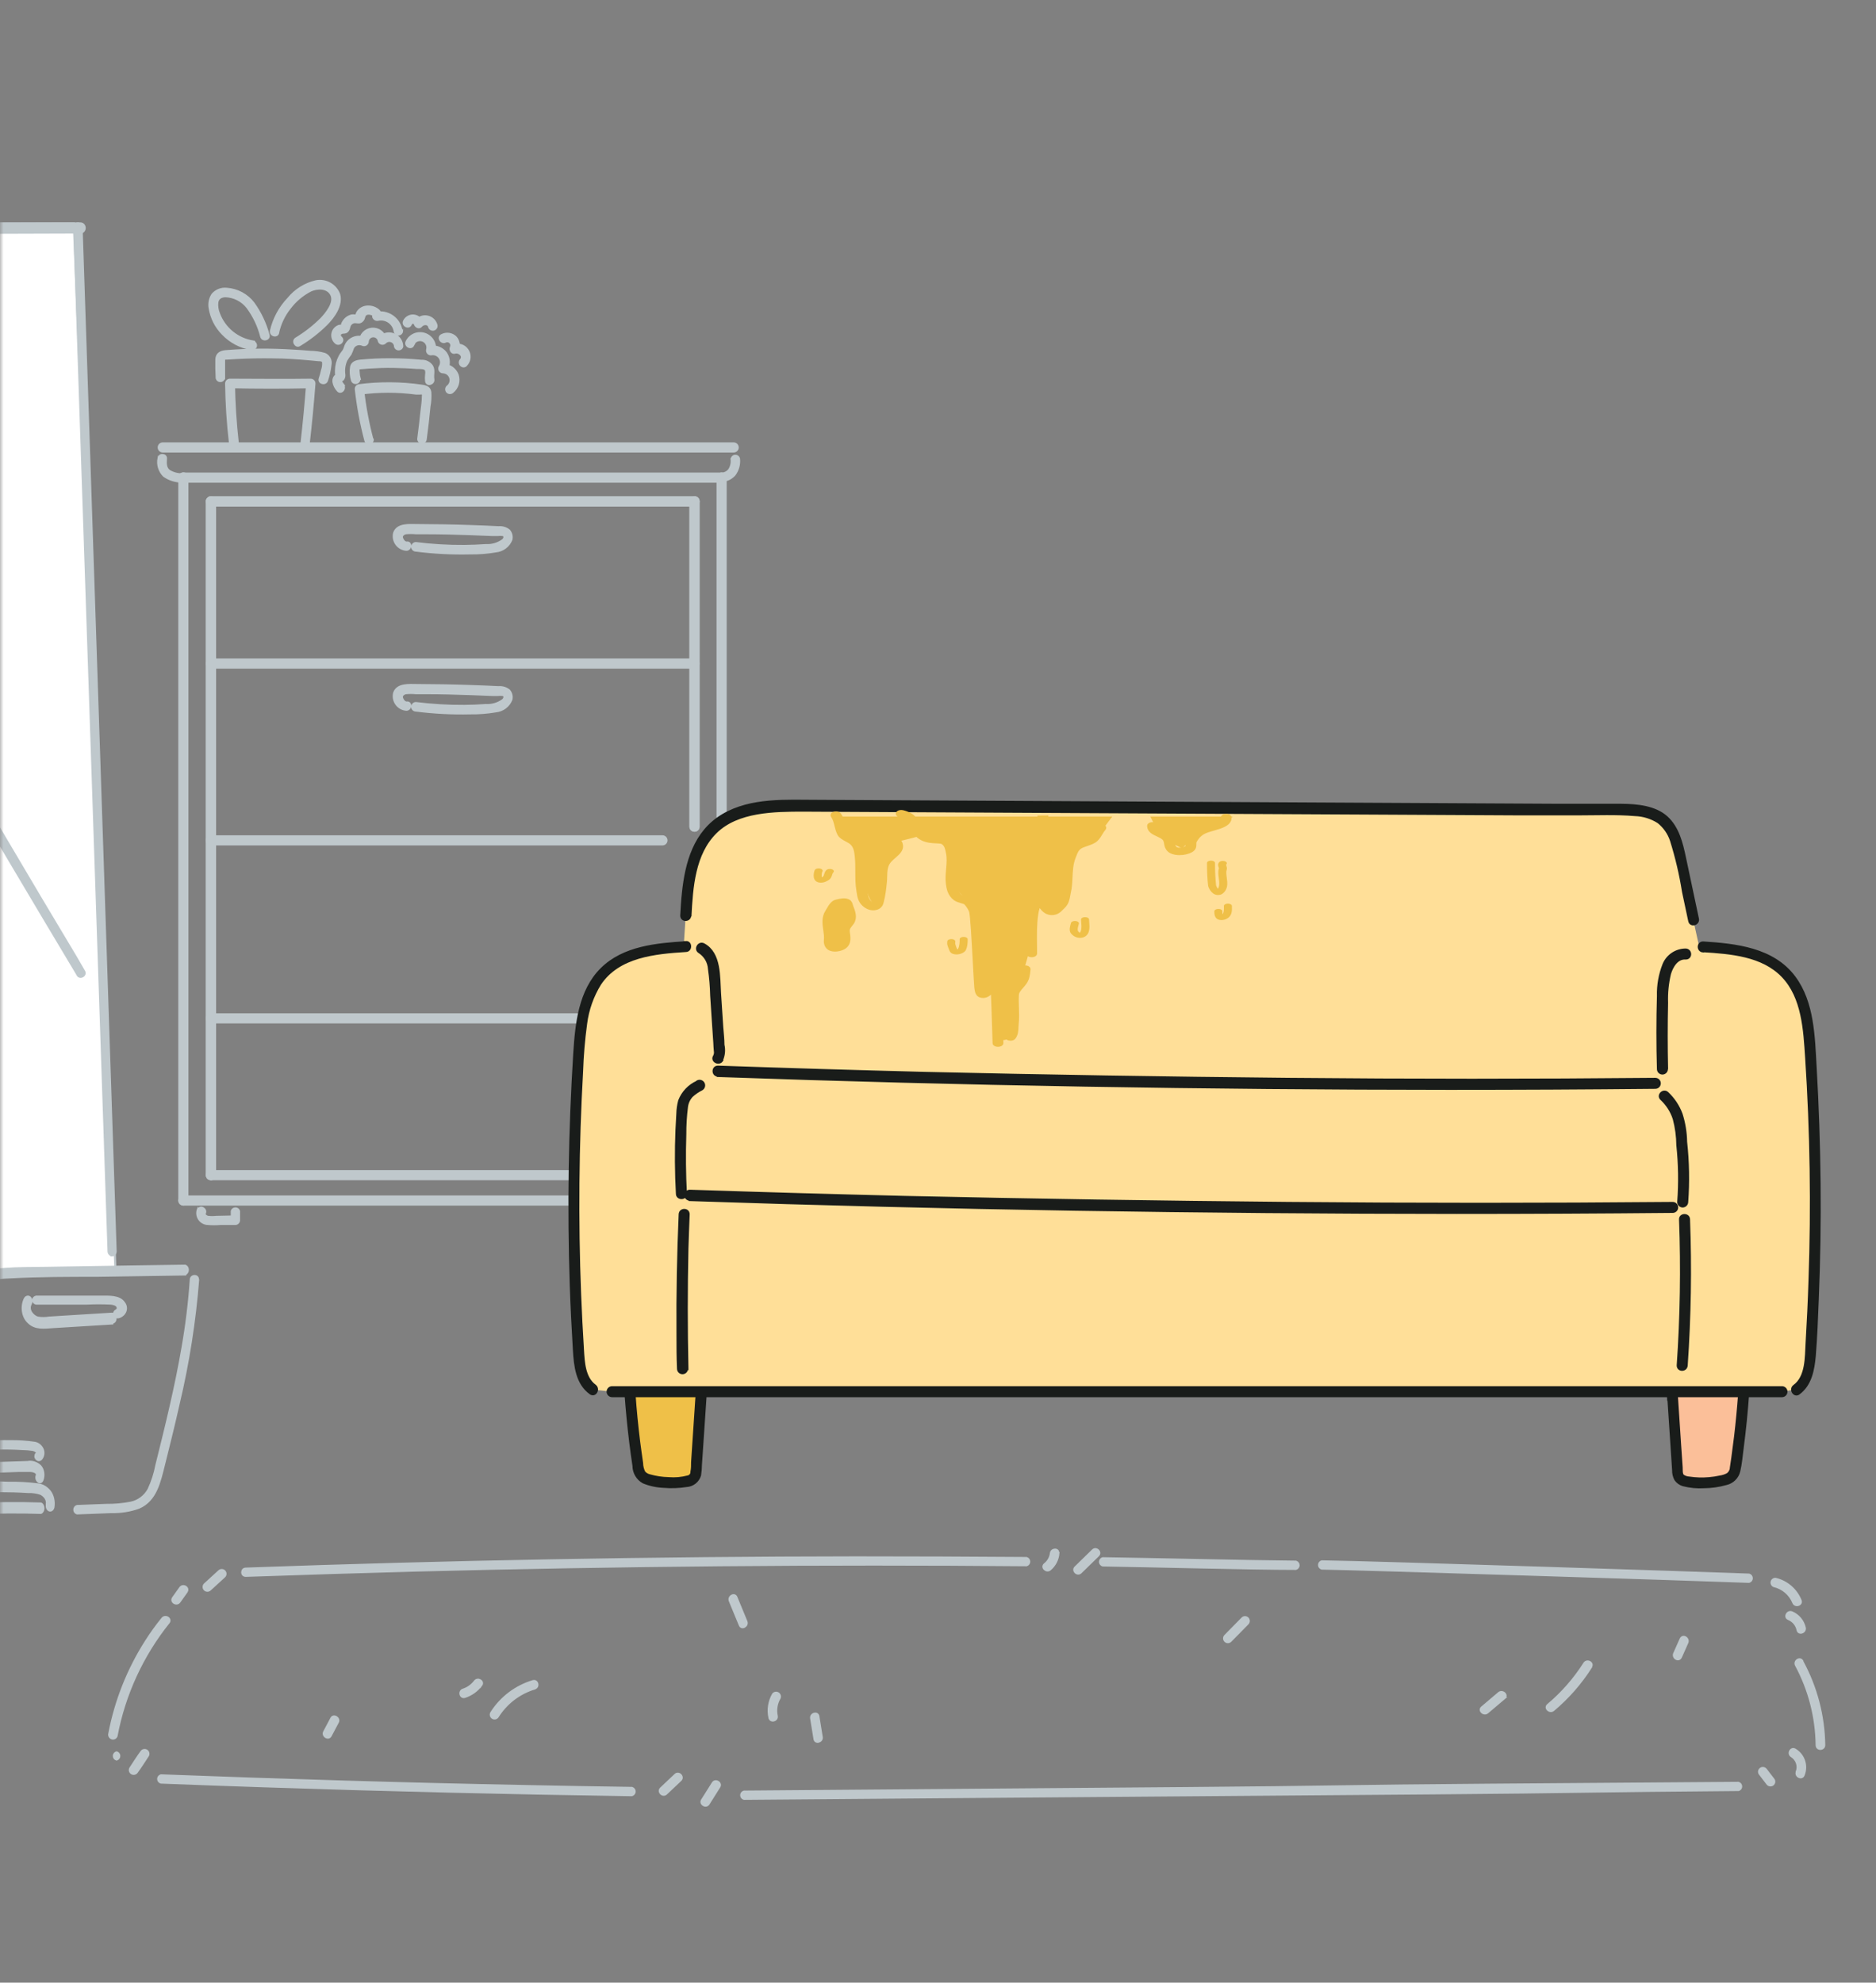<svg width="265" height="280" viewBox="0 0 265 280" fill="none" xmlns="http://www.w3.org/2000/svg">
<rect x="0" y="0" width="265" height="280" fill="#808080" stroke="none"/>
<mask id="mask0_11508_469547" style="mask-type:luminance" maskUnits="userSpaceOnUse" x="0" y="0" width="265" height="280">
<path d="M265 0H0V280H265V0Z" fill="white"/>
</mask>
<g mask="url(#mask0_11508_469547)">
<path d="M25.901 170.108C25.751 170.108 25.607 170.048 25.5 169.942C25.394 169.835 25.334 169.691 25.334 169.541V67.423C25.334 67.272 25.394 67.128 25.5 67.022C25.607 66.915 25.751 66.856 25.901 66.856C26.052 66.856 26.196 66.915 26.302 67.022C26.409 67.128 26.468 67.272 26.468 67.423V169.541C26.468 169.691 26.409 169.835 26.302 169.942C26.196 170.048 26.052 170.108 25.901 170.108Z" fill="#BFC8CC" stroke="#BFC8CC" stroke-width="0.3"/>
<path d="M101.93 68.021H25.901C25.751 68.021 25.607 67.961 25.5 67.855C25.394 67.749 25.334 67.604 25.334 67.454C25.334 67.303 25.394 67.159 25.5 67.053C25.607 66.947 25.751 66.887 25.901 66.887H101.93C102.08 66.887 102.225 66.947 102.331 67.053C102.437 67.159 102.497 67.303 102.497 67.454C102.497 67.604 102.437 67.749 102.331 67.855C102.225 67.961 102.08 68.021 101.93 68.021Z" fill="#BFC8CC" stroke="#BFC8CC" stroke-width="0.3"/>
<path d="M101.933 116.634C101.783 116.634 101.639 116.574 101.532 116.468C101.426 116.362 101.366 116.217 101.366 116.067V67.454C101.366 67.379 101.381 67.306 101.409 67.237C101.438 67.168 101.48 67.106 101.532 67.053C101.585 67 101.648 66.958 101.716 66.93C101.785 66.901 101.859 66.887 101.933 66.887C102.008 66.887 102.082 66.901 102.15 66.93C102.219 66.958 102.282 67 102.334 67.053C102.387 67.106 102.429 67.168 102.457 67.237C102.486 67.306 102.501 67.379 102.501 67.454V116.067C102.501 116.217 102.441 116.362 102.334 116.468C102.228 116.574 102.084 116.634 101.933 116.634Z" fill="#BFC8CC" stroke="#BFC8CC" stroke-width="0.3"/>
<path d="M29.798 166.528C29.647 166.528 29.503 166.468 29.397 166.362C29.29 166.256 29.23 166.111 29.23 165.961V70.821C29.23 70.671 29.29 70.526 29.397 70.42C29.503 70.314 29.647 70.254 29.798 70.254C29.948 70.254 30.092 70.314 30.199 70.42C30.305 70.526 30.365 70.671 30.365 70.821V165.961C30.365 166.111 30.305 166.256 30.199 166.362C30.092 166.468 29.948 166.528 29.798 166.528Z" fill="#BFC8CC" stroke="#BFC8CC" stroke-width="0.3"/>
<path d="M98.099 71.377H29.798C29.723 71.377 29.649 71.362 29.581 71.333C29.512 71.305 29.449 71.263 29.397 71.21C29.344 71.158 29.302 71.095 29.274 71.026C29.245 70.958 29.23 70.884 29.23 70.809C29.23 70.735 29.245 70.661 29.274 70.592C29.302 70.523 29.344 70.461 29.397 70.408C29.449 70.356 29.512 70.314 29.581 70.285C29.649 70.257 29.723 70.242 29.798 70.242H98.099C98.249 70.242 98.394 70.302 98.5 70.408C98.606 70.515 98.666 70.659 98.666 70.809C98.666 70.96 98.606 71.104 98.5 71.21C98.394 71.317 98.249 71.377 98.099 71.377Z" fill="#BFC8CC" stroke="#BFC8CC" stroke-width="0.3"/>
<path d="M98.104 117.316C97.954 117.316 97.809 117.256 97.703 117.15C97.597 117.043 97.537 116.899 97.537 116.749V70.809C97.537 70.735 97.552 70.661 97.58 70.592C97.609 70.523 97.65 70.461 97.703 70.408C97.756 70.356 97.818 70.314 97.887 70.285C97.956 70.257 98.03 70.242 98.104 70.242C98.179 70.242 98.252 70.257 98.321 70.285C98.39 70.314 98.453 70.356 98.505 70.408C98.558 70.461 98.6 70.523 98.628 70.592C98.657 70.661 98.671 70.735 98.671 70.809V116.749C98.671 116.899 98.612 117.043 98.505 117.15C98.399 117.256 98.255 117.316 98.104 117.316Z" fill="#BFC8CC" stroke="#BFC8CC" stroke-width="0.3"/>
<path d="M29.798 166.528C29.647 166.528 29.503 166.468 29.397 166.362C29.29 166.256 29.23 166.111 29.23 165.961V70.821C29.23 70.671 29.29 70.526 29.397 70.42C29.503 70.314 29.647 70.254 29.798 70.254C29.948 70.254 30.092 70.314 30.199 70.42C30.305 70.526 30.365 70.671 30.365 70.821V165.961C30.365 166.111 30.305 166.256 30.199 166.362C30.092 166.468 29.948 166.528 29.798 166.528Z" fill="#BFC8CC" stroke="#BFC8CC" stroke-width="0.3"/>
<path d="M98.099 71.377H29.798C29.723 71.377 29.649 71.362 29.581 71.333C29.512 71.305 29.449 71.263 29.397 71.21C29.344 71.158 29.302 71.095 29.274 71.026C29.245 70.958 29.23 70.884 29.23 70.809C29.23 70.735 29.245 70.661 29.274 70.592C29.302 70.523 29.344 70.461 29.397 70.408C29.449 70.356 29.512 70.314 29.581 70.285C29.649 70.257 29.723 70.242 29.798 70.242H98.099C98.249 70.242 98.394 70.302 98.5 70.408C98.606 70.515 98.666 70.659 98.666 70.809C98.666 70.96 98.606 71.104 98.5 71.21C98.394 71.317 98.249 71.377 98.099 71.377Z" fill="#BFC8CC" stroke="#BFC8CC" stroke-width="0.3"/>
<path d="M98.099 94.279H29.798C29.647 94.279 29.503 94.219 29.397 94.113C29.29 94.006 29.23 93.862 29.23 93.712C29.23 93.561 29.29 93.417 29.397 93.311C29.503 93.204 29.647 93.144 29.798 93.144H98.099C98.249 93.144 98.394 93.204 98.5 93.311C98.606 93.417 98.666 93.561 98.666 93.712C98.666 93.862 98.606 94.006 98.5 94.113C98.394 94.219 98.249 94.279 98.099 94.279Z" fill="#BFC8CC" stroke="#BFC8CC" stroke-width="0.3"/>
<path d="M93.577 119.248H29.772C29.698 119.248 29.624 119.233 29.555 119.204C29.486 119.176 29.424 119.134 29.371 119.082C29.318 119.029 29.277 118.966 29.248 118.897C29.22 118.829 29.205 118.755 29.205 118.68C29.205 118.606 29.22 118.532 29.248 118.463C29.277 118.395 29.318 118.332 29.371 118.279C29.424 118.227 29.486 118.185 29.555 118.157C29.624 118.128 29.698 118.113 29.772 118.113H93.577C93.727 118.113 93.872 118.173 93.978 118.279C94.084 118.386 94.144 118.53 94.144 118.68C94.144 118.831 94.084 118.975 93.978 119.082C93.872 119.188 93.727 119.248 93.577 119.248Z" fill="#BFC8CC" stroke="#BFC8CC" stroke-width="0.3"/>
<path d="M98.099 144.388H29.798C29.723 144.388 29.649 144.374 29.581 144.345C29.512 144.317 29.449 144.275 29.397 144.222C29.344 144.169 29.302 144.107 29.274 144.038C29.245 143.969 29.23 143.895 29.23 143.821C29.23 143.747 29.245 143.673 29.274 143.604C29.302 143.535 29.344 143.473 29.397 143.42C29.449 143.367 29.512 143.326 29.581 143.297C29.649 143.269 29.723 143.254 29.798 143.254H98.099C98.249 143.254 98.394 143.314 98.5 143.42C98.606 143.526 98.666 143.671 98.666 143.821C98.666 143.971 98.606 144.116 98.5 144.222C98.394 144.328 98.249 144.388 98.099 144.388Z" fill="#BFC8CC" stroke="#BFC8CC" stroke-width="0.3"/>
<path d="M98.104 117.316C97.954 117.316 97.809 117.256 97.703 117.15C97.597 117.043 97.537 116.899 97.537 116.749V70.809C97.537 70.735 97.552 70.661 97.58 70.592C97.609 70.523 97.65 70.461 97.703 70.408C97.756 70.356 97.818 70.314 97.887 70.285C97.956 70.257 98.03 70.242 98.104 70.242C98.179 70.242 98.252 70.257 98.321 70.285C98.39 70.314 98.453 70.356 98.505 70.408C98.558 70.461 98.6 70.523 98.628 70.592C98.657 70.661 98.671 70.735 98.671 70.809V116.749C98.671 116.899 98.612 117.043 98.505 117.15C98.399 117.256 98.255 117.316 98.104 117.316Z" fill="#BFC8CC" stroke="#BFC8CC" stroke-width="0.3"/>
<path d="M103.636 63.759H22.989C22.915 63.759 22.841 63.745 22.772 63.716C22.703 63.688 22.641 63.646 22.588 63.593C22.535 63.541 22.494 63.478 22.465 63.409C22.436 63.34 22.422 63.267 22.422 63.192C22.422 63.118 22.436 63.044 22.465 62.975C22.494 62.906 22.535 62.844 22.588 62.791C22.641 62.738 22.703 62.697 22.772 62.668C22.841 62.64 22.915 62.625 22.989 62.625H103.636C103.787 62.625 103.931 62.685 104.037 62.791C104.144 62.897 104.203 63.042 104.203 63.192C104.203 63.343 104.144 63.487 104.037 63.593C103.931 63.7 103.787 63.759 103.636 63.759Z" fill="#BFC8CC" stroke="#BFC8CC" stroke-width="0.3"/>
<path d="M86.242 170.115H25.901C25.751 170.115 25.607 170.055 25.5 169.949C25.394 169.842 25.334 169.698 25.334 169.548C25.334 169.397 25.394 169.253 25.5 169.147C25.607 169.04 25.751 168.98 25.901 168.98H86.242C86.393 168.98 86.537 169.04 86.643 169.147C86.75 169.253 86.809 169.397 86.809 169.548C86.809 169.698 86.75 169.842 86.643 169.949C86.537 170.055 86.393 170.115 86.242 170.115Z" fill="#BFC8CC" stroke="#BFC8CC" stroke-width="0.3"/>
<path d="M86.24 166.529H29.798C29.647 166.529 29.503 166.469 29.397 166.363C29.29 166.256 29.23 166.112 29.23 165.962C29.23 165.811 29.29 165.667 29.397 165.561C29.503 165.454 29.647 165.395 29.798 165.395H86.24C86.39 165.395 86.534 165.454 86.641 165.561C86.747 165.667 86.807 165.811 86.807 165.962C86.807 166.112 86.747 166.256 86.641 166.363C86.534 166.469 86.39 166.529 86.24 166.529Z" fill="#BFC8CC" stroke="#BFC8CC" stroke-width="0.3"/>
<path d="M57.518 76.65C57.143 76.65 56.88 76.296 56.779 75.971C56.677 75.647 56.981 75.374 57.326 75.303C57.797 75.257 58.272 75.257 58.743 75.303H60.364C62.389 75.303 64.415 75.364 66.522 75.435L69.56 75.556H70.289C70.538 75.526 70.79 75.526 71.038 75.556C71.393 75.668 71.271 76.063 71.038 76.275C70.349 76.784 69.503 77.034 68.648 76.984C67.636 77.055 66.623 77.096 65.61 77.106C63.315 77.123 61.021 76.987 58.743 76.701C58.46 76.701 58.217 76.964 58.217 77.227C58.219 77.366 58.276 77.499 58.374 77.597C58.472 77.695 58.605 77.751 58.743 77.754C61.285 78.078 63.848 78.21 66.41 78.149C67.628 78.166 68.845 78.072 70.046 77.865C70.527 77.817 70.986 77.638 71.371 77.347C71.757 77.056 72.056 76.664 72.234 76.215C72.288 75.987 72.288 75.749 72.231 75.522C72.175 75.294 72.064 75.084 71.909 74.908C71.487 74.571 70.949 74.411 70.411 74.462C69.114 74.391 67.818 74.341 66.522 74.3C63.98 74.209 61.458 74.169 58.906 74.159C57.822 74.159 56.151 73.966 55.685 75.252C55.614 75.527 55.605 75.814 55.658 76.092C55.712 76.371 55.827 76.634 55.994 76.863C56.162 77.091 56.379 77.28 56.628 77.415C56.877 77.55 57.154 77.627 57.437 77.642C58.105 77.582 58.116 76.518 57.437 76.63L57.518 76.65Z" fill="#BFC8CC" stroke="#BFC8CC" stroke-width="0.3"/>
<path d="M57.518 99.24C57.143 99.24 56.88 98.885 56.779 98.561C56.677 98.237 56.981 97.964 57.326 97.893C57.797 97.847 58.272 97.847 58.743 97.893H60.364C62.389 97.893 64.415 97.954 66.522 98.025L69.56 98.146H70.289C70.538 98.116 70.79 98.116 71.038 98.146C71.393 98.257 71.271 98.653 71.038 98.865C70.349 99.373 69.503 99.624 68.648 99.574C67.636 99.645 66.623 99.686 65.61 99.696C63.315 99.713 61.021 99.577 58.743 99.291C58.46 99.291 58.217 99.554 58.217 99.817C58.219 99.956 58.276 100.089 58.374 100.187C58.472 100.285 58.605 100.341 58.743 100.344C61.285 100.668 63.848 100.8 66.41 100.739C67.628 100.756 68.845 100.662 70.046 100.455C70.527 100.407 70.986 100.228 71.371 99.937C71.757 99.646 72.056 99.254 72.234 98.805C72.288 98.577 72.288 98.339 72.231 98.112C72.175 97.884 72.064 97.674 71.909 97.498C71.487 97.161 70.949 97.001 70.411 97.052C69.114 96.981 67.818 96.931 66.522 96.89C63.98 96.799 61.458 96.759 58.906 96.749C57.822 96.749 56.151 96.556 55.685 97.842C55.614 98.117 55.605 98.404 55.658 98.682C55.712 98.961 55.827 99.224 55.994 99.453C56.162 99.681 56.379 99.87 56.628 100.005C56.877 100.14 57.154 100.218 57.437 100.232C58.105 100.172 58.116 99.108 57.437 99.22L57.518 99.24Z" fill="#BFC8CC" stroke="#BFC8CC" stroke-width="0.3"/>
<path d="M22.397 64.711C22.308 65.157 22.331 65.618 22.463 66.052C22.596 66.487 22.834 66.882 23.156 67.203C23.933 67.753 24.869 68.034 25.82 68.003C26.498 68.003 26.498 66.99 25.82 66.99C25.144 67.017 24.474 66.845 23.896 66.494C23.339 66.068 23.399 65.38 23.44 64.752C23.48 64.124 22.427 64.073 22.427 64.752L22.397 64.711Z" fill="#BFC8CC" stroke="#BFC8CC" stroke-width="0.3"/>
<path d="M103.341 64.794C103.423 65.337 103.304 65.891 103.006 66.353C102.863 66.528 102.682 66.668 102.477 66.763C102.271 66.857 102.047 66.904 101.821 66.9C101.711 66.932 101.615 66.998 101.546 67.09C101.477 67.181 101.439 67.292 101.439 67.407C101.439 67.521 101.477 67.632 101.546 67.724C101.615 67.815 101.711 67.882 101.821 67.913C102.187 67.916 102.548 67.841 102.882 67.692C103.216 67.544 103.514 67.326 103.756 67.052C104.254 66.396 104.479 65.572 104.384 64.753C104.352 64.643 104.286 64.546 104.195 64.477C104.103 64.408 103.992 64.371 103.877 64.371C103.763 64.371 103.652 64.408 103.56 64.477C103.469 64.546 103.402 64.643 103.371 64.753L103.341 64.794Z" fill="#BFC8CC" stroke="#BFC8CC" stroke-width="0.3"/>
<path d="M33.577 62.511C33.266 59.736 33.087 56.951 33.04 54.156L32.513 54.682C36.321 54.753 40.119 54.763 43.927 54.682L43.401 54.156C43.185 56.991 42.915 59.824 42.591 62.653C42.51 63.321 43.603 63.321 43.603 62.653C43.927 59.83 44.197 56.998 44.413 54.156C44.411 54.017 44.355 53.884 44.257 53.786C44.158 53.688 44.026 53.632 43.887 53.629C40.079 53.69 36.281 53.629 32.473 53.629C32.334 53.632 32.202 53.688 32.103 53.786C32.005 53.884 31.949 54.017 31.946 54.156C31.983 56.948 32.162 59.737 32.483 62.511C32.564 63.179 33.617 63.19 33.496 62.511H33.577Z" fill="#BFC8CC" stroke="#BFC8CC" stroke-width="0.3"/>
<path d="M31.649 53.432C31.649 52.582 31.649 51.741 31.649 50.89C31.649 50.759 31.649 50.728 31.649 50.688C31.806 50.641 31.971 50.623 32.135 50.637L33.411 50.556C35.126 50.468 36.838 50.438 38.546 50.465C40.258 50.465 41.969 50.587 43.671 50.739L44.947 50.86C45.18 50.86 45.565 50.86 45.646 51.133C45.68 51.525 45.628 51.919 45.494 52.288C45.411 52.686 45.302 53.078 45.169 53.463C44.957 54.111 45.97 54.385 46.182 53.746C46.428 53.027 46.594 52.283 46.679 51.528C46.746 51.219 46.703 50.895 46.557 50.614C46.41 50.333 46.171 50.112 45.879 49.989C45.22 49.797 44.538 49.698 43.853 49.695C43.053 49.624 42.253 49.564 41.453 49.523C38.248 49.312 35.032 49.339 31.831 49.604C31.102 49.675 30.586 49.999 30.565 50.779C30.545 51.559 30.565 52.551 30.616 53.432C30.647 53.542 30.714 53.639 30.805 53.708C30.897 53.777 31.008 53.814 31.122 53.814C31.237 53.814 31.348 53.777 31.44 53.708C31.531 53.639 31.597 53.542 31.629 53.432H31.649Z" fill="#BFC8CC" stroke="#BFC8CC" stroke-width="0.3"/>
<path d="M35.796 48.241C34.7 48.077 33.669 47.62 32.81 46.92C31.951 46.22 31.296 45.301 30.914 44.261C30.711 43.768 30.634 43.232 30.692 42.701C30.793 42.084 31.249 41.851 31.846 41.83C32.447 41.853 33.035 42.005 33.57 42.278C34.105 42.551 34.575 42.938 34.945 43.41C35.868 44.651 36.536 46.062 36.91 47.563C37.123 48.201 38.146 47.927 37.923 47.279C37.493 45.675 36.776 44.161 35.806 42.813C35.356 42.227 34.786 41.743 34.135 41.394C33.484 41.045 32.766 40.838 32.028 40.787C31.65 40.746 31.268 40.798 30.915 40.939C30.561 41.081 30.248 41.307 30.003 41.597C29.63 42.18 29.495 42.883 29.628 43.562C29.851 44.912 30.484 46.16 31.441 47.137C32.52 48.278 33.943 49.032 35.492 49.284C35.626 49.317 35.768 49.297 35.888 49.229C36.008 49.162 36.098 49.051 36.14 48.92C36.175 48.786 36.156 48.643 36.088 48.522C36.02 48.402 35.908 48.312 35.776 48.272L35.796 48.241Z" fill="#BFC8CC" stroke="#BFC8CC" stroke-width="0.3"/>
<path d="M39.28 46.978C39.556 45.717 40.117 44.536 40.921 43.525C41.698 42.489 42.698 41.641 43.847 41.044C44.789 40.598 46.278 40.537 46.815 41.651C47.352 42.765 46.086 44.285 45.346 45.064C44.277 46.119 43.087 47.043 41.802 47.819C41.234 48.184 41.802 49.105 42.339 48.731C43.702 47.91 44.963 46.931 46.096 45.814C47.109 44.801 48.354 43.12 47.899 41.55C47.656 40.911 47.196 40.379 46.6 40.045C46.003 39.712 45.309 39.599 44.638 39.727C43.104 40.082 41.732 40.937 40.738 42.158C39.522 43.427 38.672 45.002 38.277 46.715C38.136 47.373 39.148 47.657 39.29 46.999L39.28 46.978Z" fill="#BFC8CC" stroke="#BFC8CC" stroke-width="0.3"/>
<path d="M52.63 62.162C52.005 59.837 51.558 57.467 51.293 55.073L50.908 55.579C53.523 55.23 56.173 55.23 58.788 55.579H59.264C59.421 55.554 59.582 55.554 59.739 55.579C59.739 55.579 59.739 55.579 59.739 55.65C59.755 55.768 59.755 55.887 59.739 56.005C59.739 56.693 59.618 57.382 59.547 58.03C59.416 59.357 59.254 60.674 59.081 62C59.081 62.284 59.355 62.527 59.608 62.527C59.746 62.522 59.877 62.465 59.975 62.367C60.072 62.27 60.13 62.139 60.135 62C60.337 60.471 60.519 58.962 60.661 57.402C60.786 56.735 60.827 56.054 60.783 55.377C60.681 54.718 60.185 54.546 59.588 54.475C56.624 54.045 53.614 54.025 50.645 54.415C50.532 54.443 50.433 54.508 50.363 54.6C50.293 54.692 50.257 54.805 50.26 54.921C50.532 57.396 50.989 59.847 51.627 62.254C51.67 62.381 51.761 62.487 51.88 62.55C51.999 62.613 52.138 62.628 52.268 62.591C52.398 62.555 52.509 62.47 52.578 62.355C52.647 62.239 52.669 62.102 52.64 61.97L52.63 62.162Z" fill="#BFC8CC" stroke="#BFC8CC" stroke-width="0.3"/>
<path d="M50.797 53.462C50.723 53.201 50.679 52.932 50.666 52.662C50.666 52.571 50.605 52.135 50.666 52.064C50.726 51.993 51.142 51.983 51.253 51.973L52.134 51.902C53.279 51.831 54.433 51.791 55.578 51.811C56.722 51.831 57.816 51.872 58.94 51.963C59.284 51.963 60.074 51.902 60.196 52.327C60.236 52.528 60.236 52.735 60.196 52.935C60.16 53.238 60.16 53.544 60.196 53.847C60.307 54.515 61.32 54.231 61.209 53.563C61.097 52.895 61.371 52.317 61.036 51.71C60.872 51.464 60.647 51.265 60.382 51.134C60.117 51.002 59.822 50.942 59.527 50.96C58.089 50.818 56.651 50.747 55.213 50.747C53.769 50.736 52.326 50.8 50.888 50.94C50.331 51.001 49.754 51.173 49.602 51.791C49.494 52.44 49.539 53.106 49.734 53.735C49.777 53.863 49.868 53.969 49.987 54.032C50.106 54.094 50.245 54.109 50.374 54.073C50.504 54.037 50.615 53.952 50.684 53.837C50.754 53.721 50.776 53.583 50.747 53.452L50.797 53.462Z" fill="#BFC8CC" stroke="#BFC8CC" stroke-width="0.3"/>
<path d="M48.513 54.386C48.422 54.274 48.159 53.94 48.2 53.798C48.24 53.656 48.351 53.687 48.382 53.657C48.451 53.584 48.509 53.502 48.554 53.413C48.626 53.251 48.654 53.073 48.635 52.897C48.536 52.209 48.634 51.506 48.919 50.871C49.093 50.574 49.29 50.289 49.506 50.02C49.643 49.735 49.762 49.441 49.86 49.139C49.978 48.913 50.177 48.739 50.417 48.652C50.658 48.566 50.922 48.573 51.157 48.674C51.237 48.72 51.328 48.744 51.42 48.744C51.512 48.744 51.603 48.72 51.683 48.674C51.763 48.627 51.83 48.561 51.876 48.481C51.922 48.401 51.947 48.31 51.947 48.218C51.962 48.024 52.048 47.842 52.188 47.707C52.329 47.573 52.514 47.495 52.709 47.489C52.904 47.482 53.094 47.548 53.243 47.673C53.392 47.798 53.489 47.974 53.517 48.167C53.543 48.254 53.592 48.333 53.658 48.396C53.723 48.46 53.804 48.505 53.892 48.528C53.981 48.552 54.073 48.552 54.162 48.53C54.25 48.507 54.331 48.463 54.398 48.4C54.509 48.279 54.654 48.194 54.813 48.158C54.973 48.121 55.141 48.133 55.293 48.194C55.446 48.254 55.577 48.359 55.668 48.496C55.76 48.632 55.807 48.793 55.805 48.957C55.837 49.067 55.903 49.164 55.995 49.233C56.086 49.302 56.197 49.339 56.312 49.339C56.426 49.339 56.538 49.302 56.629 49.233C56.72 49.164 56.787 49.067 56.818 48.957C56.817 48.586 56.705 48.223 56.498 47.915C56.29 47.607 55.995 47.368 55.651 47.228C55.307 47.088 54.929 47.053 54.565 47.129C54.201 47.204 53.868 47.386 53.608 47.651L54.489 47.884C54.395 47.442 54.143 47.05 53.78 46.782C53.416 46.514 52.967 46.388 52.517 46.43C52.068 46.471 51.649 46.675 51.34 47.005C51.031 47.335 50.855 47.766 50.843 48.218L51.633 47.762C51.268 47.59 50.862 47.526 50.462 47.576C50.063 47.626 49.685 47.789 49.374 48.046C49.061 48.31 48.835 48.663 48.726 49.058C48.659 49.305 48.538 49.533 48.372 49.727C48.221 49.913 48.089 50.113 47.977 50.324C47.646 50.949 47.469 51.643 47.46 52.35C47.45 52.478 47.45 52.607 47.46 52.735C47.46 52.735 47.531 53.12 47.541 52.958C47.541 52.887 47.551 52.795 47.541 52.958L47.43 53.039C47.35 53.119 47.279 53.207 47.217 53.302C47.12 53.496 47.081 53.714 47.106 53.93C47.181 54.385 47.389 54.808 47.703 55.145C48.139 55.672 48.878 54.922 48.453 54.396L48.513 54.386Z" fill="#BFC8CC"/>
<path d="M47.541 52.958C47.531 53.12 47.46 52.735 47.46 52.735C47.45 52.607 47.45 52.478 47.46 52.35C47.469 51.643 47.646 50.949 47.977 50.324C48.089 50.113 48.221 49.913 48.372 49.727C48.538 49.533 48.659 49.305 48.726 49.058C48.835 48.663 49.061 48.31 49.374 48.046C49.685 47.789 50.063 47.626 50.462 47.576C50.862 47.526 51.268 47.59 51.633 47.762L50.843 48.218C50.855 47.766 51.031 47.335 51.34 47.005C51.649 46.675 52.068 46.471 52.517 46.43C52.967 46.388 53.416 46.514 53.78 46.782C54.143 47.05 54.395 47.442 54.489 47.884L53.608 47.651C53.868 47.386 54.201 47.204 54.565 47.129C54.929 47.053 55.307 47.088 55.651 47.228C55.995 47.368 56.29 47.607 56.498 47.915C56.705 48.223 56.817 48.586 56.818 48.957C56.787 49.067 56.72 49.164 56.629 49.233C56.538 49.302 56.426 49.339 56.312 49.339C56.197 49.339 56.086 49.302 55.995 49.233C55.903 49.164 55.837 49.067 55.805 48.957C55.807 48.793 55.76 48.632 55.668 48.496C55.577 48.359 55.446 48.254 55.293 48.194C55.141 48.133 54.973 48.121 54.813 48.158C54.654 48.194 54.509 48.279 54.398 48.4C54.331 48.463 54.25 48.507 54.162 48.53C54.073 48.552 53.981 48.552 53.892 48.528C53.804 48.505 53.723 48.46 53.658 48.396C53.592 48.333 53.543 48.254 53.517 48.167C53.489 47.974 53.392 47.798 53.243 47.673C53.094 47.548 52.904 47.482 52.709 47.489C52.514 47.495 52.329 47.573 52.188 47.707C52.048 47.842 51.962 48.024 51.947 48.218C51.947 48.31 51.922 48.401 51.876 48.481C51.83 48.561 51.763 48.627 51.683 48.674C51.603 48.72 51.512 48.744 51.42 48.744C51.328 48.744 51.237 48.72 51.157 48.674C50.922 48.573 50.658 48.566 50.417 48.652C50.177 48.739 49.978 48.913 49.86 49.139C49.762 49.441 49.643 49.735 49.506 50.02C49.29 50.289 49.093 50.574 48.919 50.871C48.634 51.506 48.536 52.209 48.635 52.897C48.654 53.073 48.626 53.251 48.554 53.413C48.509 53.502 48.451 53.584 48.382 53.657C48.351 53.687 48.24 53.656 48.2 53.798C48.159 53.94 48.422 54.274 48.513 54.386L48.453 54.396C48.878 54.922 48.139 55.672 47.703 55.145C47.389 54.808 47.181 54.385 47.106 53.93C47.081 53.714 47.12 53.496 47.217 53.302C47.279 53.207 47.35 53.119 47.43 53.039L47.541 52.958ZM47.541 52.958C47.541 52.887 47.551 52.795 47.541 52.958Z" stroke="#BFC8CC" stroke-width="0.3"/>
<path d="M58.315 48.78C58.395 48.511 58.577 48.285 58.823 48.151C59.069 48.018 59.358 47.987 59.627 48.066C59.895 48.145 60.121 48.328 60.255 48.574C60.389 48.82 60.42 49.109 60.341 49.378C60.319 49.467 60.321 49.561 60.346 49.649C60.371 49.738 60.418 49.819 60.483 49.884C60.548 49.949 60.629 49.996 60.717 50.021C60.806 50.046 60.9 50.047 60.989 50.026C61.207 49.995 61.43 50.028 61.63 50.12C61.83 50.212 62 50.359 62.119 50.544C62.239 50.73 62.302 50.945 62.303 51.166C62.304 51.386 62.242 51.602 62.123 51.788C62.077 51.868 62.053 51.959 62.053 52.051C62.053 52.144 62.077 52.234 62.123 52.315C62.169 52.395 62.236 52.461 62.316 52.507C62.396 52.554 62.487 52.578 62.579 52.578C62.813 52.585 63.039 52.665 63.225 52.807C63.41 52.95 63.547 53.147 63.614 53.371C63.681 53.596 63.676 53.835 63.599 54.056C63.523 54.278 63.378 54.469 63.187 54.604C63.089 54.704 63.034 54.838 63.034 54.978C63.034 55.118 63.089 55.253 63.187 55.353C63.288 55.449 63.422 55.502 63.561 55.502C63.701 55.502 63.835 55.449 63.936 55.353C64.284 55.073 64.539 54.693 64.666 54.264C64.792 53.835 64.785 53.377 64.645 52.953C64.49 52.537 64.214 52.177 63.853 51.919C63.493 51.661 63.063 51.517 62.62 51.504L63.075 52.294C63.301 51.919 63.412 51.486 63.394 51.049C63.376 50.611 63.23 50.189 62.974 49.834C62.718 49.499 62.374 49.242 61.981 49.092C61.587 48.941 61.16 48.904 60.746 48.983L61.394 49.631C61.509 49.128 61.436 48.601 61.188 48.149C60.94 47.697 60.535 47.351 60.049 47.178C59.564 47.004 59.032 47.015 58.553 47.207C58.075 47.4 57.684 47.761 57.454 48.223C57.13 48.821 58.042 49.357 58.366 48.76L58.315 48.78Z" fill="#BFC8CC" stroke="#BFC8CC" stroke-width="0.3"/>
<path d="M62.928 48.238C63.037 48.188 63.159 48.172 63.278 48.193C63.396 48.214 63.505 48.271 63.59 48.356C63.675 48.441 63.732 48.55 63.753 48.669C63.774 48.787 63.758 48.909 63.708 49.018C63.526 49.403 63.829 49.96 64.305 49.798C64.781 49.636 65.592 50.244 65.106 50.811C64.619 51.378 65.419 52.077 65.855 51.56C66.121 51.28 66.285 50.918 66.32 50.533C66.354 50.148 66.257 49.763 66.044 49.44C65.832 49.117 65.516 48.875 65.149 48.755C64.782 48.634 64.385 48.641 64.022 48.775L64.619 49.555C64.783 49.241 64.844 48.884 64.795 48.534C64.746 48.184 64.589 47.857 64.346 47.6C64.089 47.356 63.762 47.199 63.411 47.152C63.06 47.105 62.703 47.169 62.391 47.337C61.784 47.631 62.31 48.542 62.928 48.248V48.238Z" fill="#BFC8CC" stroke="#BFC8CC" stroke-width="0.3"/>
<path d="M56.714 46.753C56.659 46.335 56.517 45.933 56.297 45.574C56.078 45.214 55.786 44.904 55.44 44.663C55.094 44.422 54.702 44.255 54.289 44.174C53.875 44.093 53.449 44.098 53.038 44.19L53.636 44.97C53.754 44.763 53.789 44.519 53.732 44.287C53.676 44.055 53.532 43.854 53.332 43.724C52.866 43.383 52.284 43.237 51.711 43.319C51.467 43.353 51.233 43.44 51.025 43.572C50.816 43.705 50.64 43.882 50.506 44.089C50.444 44.194 50.397 44.306 50.364 44.423C50.36 44.487 50.36 44.552 50.364 44.616L50.435 44.555C50.324 44.565 50.212 44.565 50.101 44.555C49.963 44.539 49.824 44.539 49.686 44.555C49.202 44.671 48.784 44.973 48.521 45.396C48.386 45.58 48.302 45.797 48.278 46.024C48.283 46.054 48.283 46.084 48.278 46.115C48.46 46.023 48.46 45.983 48.278 46.013C48.163 46.004 48.048 46.004 47.934 46.013C47.694 46.086 47.477 46.221 47.307 46.406C47.137 46.591 47.02 46.818 46.969 47.063C46.917 47.309 46.932 47.564 47.013 47.801C47.093 48.039 47.237 48.251 47.427 48.414C47.934 48.859 48.683 48.12 48.177 47.664C47.984 47.492 47.903 47.219 48.177 47.057C48.45 46.895 48.774 47.057 49.038 46.793C49.301 46.53 49.281 46.307 49.382 46.034C49.429 45.909 49.505 45.797 49.604 45.708C49.703 45.618 49.821 45.553 49.949 45.517C50.243 45.436 50.537 45.578 50.83 45.517C50.978 45.467 51.11 45.379 51.213 45.261C51.316 45.144 51.387 45.002 51.418 44.849C51.499 44.555 51.59 44.362 51.924 44.302C52.119 44.274 52.319 44.299 52.501 44.373C52.583 44.396 52.661 44.43 52.734 44.474C52.809 44.562 52.829 44.531 52.795 44.383C52.522 44.778 52.967 45.264 53.392 45.163C53.649 45.105 53.914 45.1 54.173 45.147C54.431 45.195 54.677 45.294 54.897 45.438C55.116 45.583 55.304 45.77 55.449 45.989C55.594 46.208 55.694 46.454 55.742 46.712C55.747 46.85 55.804 46.981 55.902 47.079C56 47.177 56.131 47.234 56.269 47.239C56.409 47.239 56.542 47.183 56.641 47.084C56.74 46.986 56.795 46.852 56.795 46.712L56.714 46.753Z" fill="#BFC8CC" stroke="#BFC8CC" stroke-width="0.3"/>
<path d="M58.015 45.806C58.136 45.562 58.491 45.431 58.623 45.806C58.754 46.18 59.23 46.383 59.504 46.038C59.777 45.694 60.516 45.603 60.638 46.2C60.681 46.328 60.772 46.434 60.891 46.497C61.01 46.56 61.149 46.575 61.279 46.538C61.408 46.502 61.519 46.417 61.588 46.302C61.657 46.186 61.68 46.048 61.651 45.917C61.573 45.62 61.415 45.35 61.193 45.137C60.972 44.925 60.696 44.778 60.395 44.713C60.095 44.648 59.783 44.667 59.493 44.769C59.204 44.871 58.948 45.051 58.754 45.289L59.635 45.522C59.552 45.261 59.394 45.031 59.179 44.861C58.965 44.691 58.705 44.589 58.432 44.567C58.16 44.545 57.887 44.605 57.648 44.739C57.41 44.873 57.216 45.075 57.093 45.319C56.779 45.917 57.691 46.454 58.005 45.856L58.015 45.806Z" fill="#BFC8CC" stroke="#BFC8CC" stroke-width="0.3"/>
<path d="M27.977 170.755C27.886 170.984 27.851 171.231 27.876 171.476C27.901 171.721 27.984 171.956 28.119 172.162C28.255 172.368 28.438 172.538 28.653 172.658C28.868 172.778 29.108 172.844 29.355 172.851C29.948 172.902 30.544 172.902 31.137 172.851H33.234C33.373 172.851 33.507 172.796 33.606 172.697C33.705 172.598 33.76 172.464 33.76 172.325C33.76 171.899 33.76 171.464 33.76 171.038C33.729 170.928 33.663 170.832 33.571 170.763C33.48 170.694 33.368 170.657 33.254 170.657C33.14 170.657 33.028 170.694 32.937 170.763C32.845 170.832 32.779 170.928 32.748 171.038C32.748 171.464 32.748 171.899 32.748 172.325L33.274 171.798L30.54 171.859C30.166 171.904 29.789 171.904 29.416 171.859C29.243 171.859 28.808 171.616 28.93 171.363C29.223 170.755 28.312 170.218 28.018 170.826L27.977 170.755Z" fill="#BFC8CC" stroke="#BFC8CC" stroke-width="0.3"/>
<path d="M-46.336 31.559H10.432L16.331 179.914H0.14C0.14 179.914 -8.517 180.331 -8.487 183.17L-4.946 198.626L-14.055 199.156C-14.164 198.647 -14.439 198.191 -14.836 197.863C-15.233 197.534 -15.729 197.351 -16.242 197.344C-16.242 197.344 -13.774 195.075 -15.008 193.976C-16.241 192.877 -17.957 192.45 -24.477 192.45C-30.998 192.45 -33.676 192.735 -33.676 192.735C-33.676 192.735 -38.12 192.735 -36.074 198.097H-39.956L-46.336 31.569V31.559Z" fill="white" stroke="#BFC8CC" stroke-width="0.3"/>
<path d="M5.777 213.656C2.613 213.551 -0.552 213.577 -3.716 213.735C-3.818 213.694 -3.908 213.608 -3.972 213.489C-4.036 213.37 -4.07 213.226 -4.07 213.077C-4.07 212.928 -4.036 212.784 -3.972 212.665C-3.908 212.547 -3.818 212.46 -3.716 212.419C-0.548 212.262 2.609 212.235 5.777 212.341C5.879 212.381 5.969 212.468 6.033 212.586C6.097 212.705 6.131 212.85 6.131 212.998C6.131 213.147 6.097 213.291 6.033 213.41C5.969 213.529 5.879 213.615 5.777 213.656Z" fill="#BFC8CC" stroke="#BFC8CC" stroke-width="0.3"/>
<path d="M6.613 212.455C6.741 211.725 6.218 211.217 5.768 210.97C5.189 210.778 4.594 210.69 3.997 210.71C2.612 210.623 1.244 210.586 -0.169 210.586C-1.582 210.586 -2.922 210.586 -4.308 210.71C-4.836 210.659 -5.361 210.855 -5.794 211.267C-5.987 211.514 -6.189 212.195 -5.904 212.504C-5.4 212.974 -5.904 214.088 -6.391 213.618C-6.57 213.429 -6.716 213.189 -6.819 212.916C-6.922 212.642 -6.979 212.342 -6.987 212.035C-6.995 211.729 -6.953 211.424 -6.864 211.141C-6.776 210.859 -6.642 210.606 -6.473 210.401C-5.611 209.262 -4.124 209.448 -3.023 209.411C-1.61 209.349 -0.197 209.336 1.217 209.411C2.583 209.386 3.949 209.46 5.309 209.633C5.941 209.686 6.542 210.021 7.016 210.586C7.246 210.874 7.415 211.238 7.507 211.642C7.599 212.046 7.61 212.476 7.539 212.888C7.5 213.044 7.418 213.173 7.31 213.25C7.202 213.327 7.076 213.345 6.959 213.301C6.841 213.256 6.741 213.153 6.678 213.012C6.615 212.87 6.595 212.702 6.622 212.541L6.613 212.455Z" fill="#BFC8CC" stroke="#BFC8CC" stroke-width="0.3"/>
<path d="M5.19 208.405C5.388 207.85 4.497 207.732 4.29 207.732C3.733 207.732 3.184 207.732 2.626 207.732L-0.864 207.85L-4.282 207.968C-4.66 207.968 -6.189 207.85 -6.081 208.735C-5.974 209.621 -6.981 209.514 -6.981 208.735C-7.098 207.295 -5.776 206.811 -4.921 206.763C-3.455 206.681 -1.98 206.669 -0.513 206.622L3.895 206.48C4.527 206.358 5.172 206.561 5.694 207.047C5.903 207.282 6.047 207.603 6.103 207.958C6.158 208.313 6.122 208.682 5.999 209.007C5.739 209.727 4.938 209.101 5.19 208.381V208.405Z" fill="#BFC8CC" stroke="#BFC8CC" stroke-width="0.3"/>
<path d="M5.135 205.327C5.438 205.037 4.796 204.787 4.623 204.757C4.119 204.682 3.612 204.642 3.105 204.637C1.977 204.567 0.841 204.547 -0.295 204.577C-1.432 204.607 -2.559 204.677 -3.687 204.797C-4.201 204.833 -4.714 204.9 -5.222 204.997C-5.561 205.067 -6.194 205.287 -6.09 205.827C-5.986 206.367 -6.844 206.756 -6.957 206.107C-7.165 204.937 -6.298 204.167 -5.396 203.987C-4.264 203.789 -3.123 203.665 -1.978 203.617C-0.824 203.547 0.329 203.517 1.492 203.537C2.608 203.521 3.724 203.594 4.831 203.757C5.072 203.782 5.304 203.873 5.507 204.023C5.711 204.172 5.881 204.376 6.002 204.617C6.112 204.853 6.152 205.124 6.114 205.388C6.076 205.652 5.964 205.894 5.794 206.077C5.351 206.506 4.71 205.767 5.152 205.337L5.135 205.327Z" fill="#BFC8CC" stroke="#BFC8CC" stroke-width="0.3"/>
<path d="M27.99 180.67C27.525 186.6 26.603 192.48 25.231 198.255C24.584 201.132 23.877 203.998 23.159 206.855C22.562 209.233 22.034 211.882 19.623 212.92C18.381 213.366 17.072 213.577 15.758 213.543L10.878 213.73C10.769 213.698 10.674 213.63 10.606 213.536C10.539 213.443 10.502 213.328 10.502 213.211C10.502 213.094 10.539 212.979 10.606 212.886C10.674 212.792 10.769 212.724 10.878 212.692L14.992 212.536C16.161 212.552 17.328 212.447 18.478 212.224C19.003 212.115 19.5 211.89 19.934 211.564C20.369 211.238 20.732 210.819 20.998 210.334C21.5 209.252 21.869 208.107 22.094 206.927C23.468 201.422 24.833 195.897 25.789 190.309C26.346 187.142 26.735 183.945 26.954 180.733C26.954 180.037 28.04 180.037 27.951 180.733L27.99 180.67Z" fill="#BFC8CC" stroke="#BFC8CC" stroke-width="0.3"/>
<path d="M26.165 179.984L13.687 180.171C9.609 180.171 5.521 180.171 1.442 180.393C-0.713 180.454 -2.852 180.871 -4.913 181.635C-5.533 181.881 -5.795 180.71 -5.184 180.464C-1.445 178.965 2.566 179.117 6.441 179.058L19.035 178.859L26.165 178.754C26.271 178.79 26.363 178.867 26.429 178.973C26.495 179.078 26.531 179.207 26.531 179.339C26.531 179.472 26.495 179.601 26.429 179.706C26.363 179.812 26.271 179.889 26.165 179.925V179.984Z" fill="#BFC8CC" stroke="#BFC8CC" stroke-width="0.3"/>
<path d="M15.851 186.904L7.467 187.42C6.328 187.496 4.975 187.722 4.01 186.74C3.616 186.381 3.343 185.839 3.248 185.225C3.153 184.611 3.242 183.973 3.498 183.443C3.568 183.298 3.677 183.192 3.804 183.148C3.932 183.104 4.067 183.124 4.183 183.204C4.297 183.293 4.379 183.436 4.413 183.603C4.448 183.769 4.431 183.947 4.367 184.098C3.826 185.016 4.695 185.91 5.333 186.086C5.862 186.174 6.398 186.174 6.927 186.086L8.694 185.973L15.842 185.532C16.489 185.532 16.489 186.791 15.842 186.791L15.851 186.904Z" fill="#BFC8CC" stroke="#BFC8CC" stroke-width="0.3"/>
<path d="M16.526 184.972C16.692 184.923 16.637 184.632 16.592 184.535C16.449 184.225 15.974 184.128 15.643 184.099C14.514 184.041 13.382 184.041 12.254 184.099H5.088C4.968 184.069 4.863 184.005 4.788 183.918C4.713 183.83 4.672 183.724 4.672 183.614C4.672 183.505 4.713 183.398 4.788 183.311C4.863 183.223 4.968 183.159 5.088 183.129H14.197C15.301 183.129 16.868 183.013 17.509 183.983C17.642 184.149 17.731 184.34 17.768 184.54C17.805 184.741 17.791 184.947 17.725 185.142C17.659 185.337 17.544 185.516 17.388 185.666C17.232 185.817 17.039 185.934 16.824 186.01C16.129 186.223 15.819 185.243 16.515 185.04L16.526 184.972Z" fill="#BFC8CC" stroke="#BFC8CC" stroke-width="0.3"/>
<path d="M15.839 177.295C15.906 177.292 15.972 177.275 16.033 177.244C16.094 177.213 16.149 177.169 16.195 177.115C16.24 177.06 16.276 176.996 16.299 176.926C16.323 176.856 16.334 176.782 16.331 176.707L11.522 32.126C11.522 31.976 11.468 31.831 11.373 31.725C11.277 31.618 11.147 31.559 11.012 31.559C10.877 31.559 10.747 31.618 10.651 31.725C10.556 31.831 10.502 31.976 10.502 32.126L15.338 176.727C15.343 176.874 15.399 177.014 15.494 177.116C15.589 177.218 15.716 177.275 15.848 177.275L15.839 177.295Z" fill="#BFC8CC" stroke="#BFC8CC" stroke-width="0.3"/>
<path d="M-45.761 33.016L11.384 32.834C11.536 32.834 11.682 32.767 11.79 32.647C11.898 32.527 11.959 32.365 11.959 32.196C11.959 32.027 11.898 31.865 11.79 31.745C11.682 31.626 11.536 31.559 11.384 31.559L-45.761 31.741C-45.913 31.741 -46.06 31.808 -46.167 31.927C-46.275 32.047 -46.336 32.209 -46.336 32.378C-46.336 32.547 -46.275 32.71 -46.167 32.829C-46.06 32.949 -45.913 33.016 -45.761 33.016Z" fill="#BFC8CC" stroke="#BFC8CC" stroke-width="0.3"/>
<path d="M10.974 137.69C7.749 132.308 4.538 126.92 1.34 121.524C-1.857 116.129 -5.042 110.724 -8.213 105.308C-11.384 99.872 -14.538 94.436 -17.675 89.001C-20.812 83.565 -23.94 78.129 -27.057 72.693C-30.181 67.223 -33.294 61.746 -36.398 56.263L-37.527 54.224C-37.598 54.103 -37.618 53.958 -37.583 53.821C-37.548 53.684 -37.461 53.567 -37.34 53.496C-37.22 53.424 -37.077 53.404 -36.942 53.439C-36.806 53.474 -36.691 53.562 -36.62 53.684C-33.536 59.12 -30.439 64.576 -27.329 70.053C-24.218 75.53 -21.095 80.966 -17.957 86.361C-14.827 91.797 -11.676 97.233 -8.505 102.669C-5.334 108.105 -2.153 113.513 1.038 118.895C4.242 124.331 7.464 129.746 10.702 135.141L11.871 137.159C12.223 137.74 11.316 138.281 10.964 137.7L10.974 137.69Z" fill="#BFC8CC" stroke="#BFC8CC" stroke-width="0.3"/>
<path d="M250.82 222.981C251.607 223.169 252.338 223.543 252.951 224.072C253.565 224.601 254.042 225.269 254.344 226.02C254.597 226.648 253.584 226.972 253.331 226.344C253.093 225.761 252.718 225.244 252.239 224.835C251.76 224.426 251.19 224.138 250.577 223.994C250.461 223.947 250.366 223.86 250.309 223.749C250.252 223.638 250.235 223.511 250.263 223.389C250.291 223.267 250.362 223.16 250.462 223.085C250.562 223.01 250.685 222.974 250.809 222.981H250.82Z" fill="#BFC8CC" stroke="#BFC8CC" stroke-width="0.3"/>
<path d="M253.125 227.71C253.577 227.903 253.977 228.2 254.292 228.576C254.607 228.953 254.828 229.399 254.938 229.878C255.08 230.536 254.077 230.891 253.925 230.202C253.855 229.855 253.7 229.531 253.474 229.258C253.248 228.986 252.957 228.774 252.629 228.642C252.001 228.379 252.497 227.447 253.125 227.71Z" fill="#BFC8CC" stroke="#BFC8CC" stroke-width="0.3"/>
<path d="M254.595 234.656C256.564 238.281 257.625 242.33 257.684 246.455C257.684 247.134 256.62 247.184 256.62 246.455C256.573 242.514 255.573 238.643 253.704 235.173C253.38 234.575 254.271 233.998 254.595 234.596V234.656Z" fill="#BFC8CC" stroke="#BFC8CC" stroke-width="0.3"/>
<path d="M253.813 250.214C253.962 249.82 253.969 249.387 253.834 248.988C253.7 248.589 253.431 248.25 253.074 248.026C252.487 247.672 252.983 246.74 253.57 247.095C254.171 247.453 254.623 248.015 254.842 248.679C255.062 249.344 255.035 250.065 254.765 250.71C254.502 251.338 253.56 250.842 253.824 250.224L253.813 250.214Z" fill="#BFC8CC" stroke="#BFC8CC" stroke-width="0.3"/>
<path d="M249.64 251.899L248.567 250.501C248.529 250.442 248.504 250.377 248.491 250.309C248.479 250.24 248.481 250.17 248.496 250.102C248.511 250.035 248.539 249.971 248.579 249.914C248.619 249.857 248.67 249.809 248.729 249.772C248.849 249.698 248.993 249.674 249.131 249.704C249.269 249.734 249.389 249.817 249.468 249.934L250.542 251.331C250.579 251.39 250.604 251.455 250.617 251.523C250.629 251.592 250.627 251.662 250.612 251.73C250.597 251.797 250.569 251.862 250.529 251.918C250.489 251.975 250.438 252.023 250.379 252.06C250.259 252.134 250.115 252.158 249.977 252.128C249.84 252.098 249.719 252.016 249.64 251.899Z" fill="#BFC8CC" stroke="#BFC8CC" stroke-width="0.3"/>
<path d="M245.629 252.792C224.776 252.954 223.216 253.106 202.373 253.268L140.179 253.754L105.086 254.037C104.976 254.006 104.879 253.94 104.81 253.848C104.741 253.757 104.704 253.645 104.704 253.531C104.704 253.417 104.741 253.305 104.81 253.214C104.879 253.123 104.976 253.056 105.086 253.025L167.584 252.528C188.306 252.366 189.744 252.204 210.475 252.052L245.568 251.789C245.678 251.82 245.775 251.887 245.844 251.978C245.913 252.07 245.95 252.181 245.95 252.295C245.95 252.41 245.913 252.521 245.844 252.613C245.775 252.704 245.678 252.77 245.568 252.802L245.629 252.792Z" fill="#BFC8CC" stroke="#BFC8CC" stroke-width="0.3"/>
<path d="M101.607 252.349L100.088 254.76C99.723 255.337 98.812 254.76 99.176 254.213L100.695 251.802C101.06 251.225 101.972 251.802 101.607 252.349Z" fill="#BFC8CC" stroke="#BFC8CC" stroke-width="0.3"/>
<path d="M96.129 251.405L94.104 253.319C93.608 253.785 92.868 253.026 93.365 252.56L95.39 250.646C95.886 250.17 96.626 250.94 96.129 251.405Z" fill="#BFC8CC" stroke="#BFC8CC" stroke-width="0.3"/>
<path d="M89.295 253.526C80.633 253.397 71.974 253.229 63.318 253.019C54.662 252.81 46.006 252.56 37.35 252.27C32.482 252.108 27.607 251.932 22.726 251.743C22.616 251.712 22.519 251.645 22.45 251.554C22.381 251.463 22.344 251.351 22.344 251.237C22.344 251.122 22.381 251.011 22.45 250.92C22.519 250.829 22.616 250.762 22.726 250.73C31.375 251.061 40.027 251.355 48.683 251.612C57.339 251.868 65.992 252.081 74.641 252.25C79.509 252.351 84.383 252.435 89.265 252.503C89.375 252.534 89.472 252.601 89.541 252.692C89.61 252.784 89.647 252.895 89.647 253.009C89.647 253.124 89.61 253.235 89.541 253.326C89.472 253.418 89.375 253.484 89.265 253.516L89.295 253.526Z" fill="#BFC8CC" stroke="#BFC8CC" stroke-width="0.3"/>
<path d="M186.68 220.508C195.339 220.639 242.19 222.189 247.071 222.381C247.181 222.413 247.278 222.479 247.347 222.571C247.416 222.662 247.453 222.773 247.453 222.888C247.453 223.002 247.416 223.114 247.347 223.205C247.278 223.296 247.181 223.363 247.071 223.394C238.422 223.06 191.581 221.591 186.71 221.521C186.6 221.489 186.503 221.423 186.434 221.331C186.365 221.24 186.328 221.129 186.328 221.014C186.328 220.9 186.365 220.788 186.434 220.697C186.503 220.606 186.6 220.539 186.71 220.508H186.68Z" fill="#BFC8CC" stroke="#BFC8CC" stroke-width="0.3"/>
<path d="M183.052 221.565C176.722 221.565 162.098 221.17 155.768 221.079C155.658 221.048 155.561 220.981 155.492 220.89C155.423 220.799 155.386 220.687 155.386 220.573C155.386 220.458 155.423 220.347 155.492 220.256C155.561 220.164 155.658 220.098 155.768 220.066C162.098 220.158 176.722 220.502 183.052 220.553C183.162 220.584 183.259 220.65 183.328 220.742C183.397 220.833 183.434 220.944 183.434 221.059C183.434 221.173 183.397 221.285 183.328 221.376C183.259 221.468 183.162 221.534 183.052 221.565Z" fill="#BFC8CC" stroke="#BFC8CC" stroke-width="0.3"/>
<path d="M155.121 219.678L152.66 222.078C152.174 222.554 151.424 221.805 151.911 221.339L154.372 218.939C154.858 218.463 155.607 219.202 155.121 219.678Z" fill="#BFC8CC" stroke="#BFC8CC" stroke-width="0.3"/>
<path d="M149.507 219.357C149.472 219.799 149.349 220.23 149.145 220.625C148.942 221.02 148.662 221.37 148.322 221.656C147.806 222.081 147.046 221.342 147.573 220.906C147.815 220.719 148.017 220.486 148.169 220.22C148.32 219.954 148.417 219.66 148.454 219.357C148.525 218.688 149.578 218.678 149.467 219.357H149.507Z" fill="#BFC8CC" stroke="#BFC8CC" stroke-width="0.3"/>
<path d="M145.042 221.049C130.641 220.921 116.239 220.921 101.837 221.049C87.436 221.177 73.105 221.427 58.845 221.799C50.804 222.015 42.759 222.265 34.711 222.548C34.032 222.548 34.073 221.535 34.711 221.535C49.126 221.015 63.528 220.624 77.916 220.361C92.304 220.097 106.628 219.959 120.888 219.945C128.929 219.945 136.967 219.976 145.002 220.036C145.112 220.068 145.209 220.134 145.278 220.226C145.346 220.317 145.384 220.428 145.384 220.543C145.384 220.657 145.346 220.769 145.278 220.86C145.209 220.951 145.112 221.018 145.002 221.049H145.042Z" fill="#BFC8CC" stroke="#BFC8CC" stroke-width="0.3"/>
<path d="M31.68 222.655L29.655 224.508C29.551 224.603 29.414 224.654 29.274 224.648C29.133 224.642 29 224.581 28.905 224.478C28.81 224.374 28.759 224.237 28.765 224.097C28.771 223.956 28.832 223.824 28.936 223.728L30.961 221.875C31.064 221.78 31.202 221.729 31.342 221.735C31.483 221.741 31.615 221.802 31.711 221.905C31.806 222.009 31.856 222.146 31.851 222.286C31.845 222.427 31.784 222.559 31.68 222.655Z" fill="#BFC8CC" stroke="#BFC8CC" stroke-width="0.3"/>
<path d="M26.356 224.811L25.343 226.229C24.948 226.776 24.047 226.229 24.452 225.652L25.465 224.234C25.87 223.687 26.751 224.234 26.356 224.801V224.811Z" fill="#BFC8CC" stroke="#BFC8CC" stroke-width="0.3"/>
<path d="M23.813 229.161C20.089 233.813 17.564 239.308 16.46 245.163C16.438 245.229 16.404 245.29 16.358 245.343C16.313 245.395 16.258 245.438 16.196 245.469C16.133 245.5 16.066 245.519 15.996 245.524C15.927 245.529 15.858 245.52 15.792 245.497C15.66 245.451 15.551 245.356 15.486 245.232C15.422 245.107 15.409 244.963 15.447 244.829C16.326 240.207 18.075 235.794 20.602 231.825C21.313 230.699 22.091 229.617 22.932 228.584C23.347 228.057 24.248 228.584 23.823 229.161H23.813Z" fill="#BFC8CC" stroke="#BFC8CC" stroke-width="0.3"/>
<path d="M20.899 247.939C20.372 248.729 19.886 249.519 19.309 250.299C19.227 250.407 19.108 250.48 18.975 250.504C18.842 250.528 18.705 250.501 18.591 250.428C18.477 250.355 18.395 250.242 18.361 250.111C18.327 249.98 18.344 249.841 18.408 249.722C18.934 248.932 19.42 248.142 19.998 247.362C20.079 247.254 20.198 247.181 20.331 247.157C20.465 247.133 20.602 247.16 20.716 247.233C20.83 247.306 20.912 247.419 20.946 247.55C20.98 247.681 20.963 247.82 20.899 247.939Z" fill="#BFC8CC" stroke="#BFC8CC" stroke-width="0.3"/>
<path d="M16.466 248.493C16.356 248.462 16.259 248.395 16.19 248.304C16.121 248.213 16.084 248.101 16.084 247.987C16.084 247.872 16.121 247.761 16.19 247.67C16.259 247.579 16.356 247.512 16.466 247.48C16.576 247.512 16.673 247.579 16.742 247.67C16.811 247.761 16.848 247.872 16.848 247.987C16.848 248.101 16.811 248.213 16.742 248.304C16.673 248.395 16.576 248.462 16.466 248.493Z" fill="#BFC8CC" stroke="#BFC8CC" stroke-width="0.3"/>
<path d="M75.526 238.451C73.365 239.106 71.513 240.52 70.311 242.432C70.237 242.551 70.118 242.636 69.982 242.669C69.845 242.701 69.701 242.678 69.581 242.604C69.462 242.53 69.377 242.412 69.344 242.275C69.312 242.138 69.335 241.994 69.409 241.875C70.768 239.738 72.849 238.161 75.273 237.429C75.931 237.226 76.185 238.259 75.526 238.441V238.451Z" fill="#BFC8CC" stroke="#BFC8CC" stroke-width="0.3"/>
<path d="M67.98 237.981C67.4 238.76 66.594 239.34 65.671 239.642C65.023 239.855 64.769 238.832 65.418 238.629C66.08 238.414 66.66 238.001 67.079 237.445C67.484 236.908 68.395 237.444 67.98 238.001V237.981Z" fill="#BFC8CC" stroke="#BFC8CC" stroke-width="0.3"/>
<path d="M47.715 243.23L46.702 245.144C46.378 245.741 45.477 245.144 45.801 244.577L46.813 242.662C47.138 242.065 48.039 242.662 47.715 243.23Z" fill="#BFC8CC" stroke="#BFC8CC" stroke-width="0.3"/>
<path d="M176.247 229.29L173.827 231.751C173.729 231.852 173.595 231.91 173.454 231.912C173.314 231.914 173.178 231.86 173.077 231.762C172.977 231.664 172.919 231.529 172.917 231.389C172.915 231.248 172.969 231.113 173.067 231.012L175.488 228.551C175.536 228.501 175.594 228.461 175.658 228.434C175.722 228.406 175.791 228.392 175.86 228.391C175.93 228.39 175.999 228.403 176.064 228.428C176.128 228.454 176.187 228.492 176.237 228.541C176.287 228.589 176.327 228.647 176.354 228.711C176.382 228.775 176.397 228.844 176.397 228.914C176.398 228.983 176.386 229.052 176.36 229.117C176.334 229.182 176.296 229.24 176.247 229.29Z" fill="#BFC8CC" stroke="#BFC8CC" stroke-width="0.3"/>
<path d="M224.75 235.428C223.301 237.714 221.507 239.764 219.433 241.504C218.916 241.94 218.137 241.221 218.653 240.785C220.664 239.1 222.402 237.116 223.808 234.901C224.173 234.334 225.115 234.82 224.74 235.397L224.75 235.428Z" fill="#BFC8CC" stroke="#BFC8CC" stroke-width="0.3"/>
<path d="M212.506 239.819L210.115 241.845C209.599 242.28 208.819 241.561 209.336 241.125L211.726 239.1C212.242 238.664 213.022 239.383 212.496 239.819H212.506Z" fill="#BFC8CC" stroke="#BFC8CC" stroke-width="0.3"/>
<path d="M238.344 231.988C238.04 232.646 237.746 233.314 237.443 234.013C237.139 234.712 236.227 234.135 236.501 233.517C236.774 232.899 237.098 232.19 237.402 231.491C237.706 230.792 238.617 231.37 238.344 231.988Z" fill="#BFC8CC" stroke="#BFC8CC" stroke-width="0.3"/>
<path d="M115.061 245.597C114.898 244.584 114.747 243.653 114.585 242.67C114.473 242.002 115.506 241.728 115.597 242.397C115.759 243.41 115.911 244.341 116.073 245.324C116.185 245.992 115.152 246.266 115.061 245.597Z" fill="#BFC8CC" stroke="#BFC8CC" stroke-width="0.3"/>
<path d="M108.694 242.593C108.445 241.457 108.629 240.269 109.211 239.261C109.292 239.161 109.407 239.093 109.534 239.071C109.662 239.048 109.793 239.072 109.904 239.139C110.015 239.205 110.098 239.31 110.138 239.433C110.178 239.556 110.172 239.689 110.122 239.808C109.677 240.569 109.533 241.468 109.717 242.33C109.859 242.998 108.826 243.262 108.704 242.593H108.694Z" fill="#BFC8CC" stroke="#BFC8CC" stroke-width="0.3"/>
<path d="M104.513 229.522L103.095 226.088C102.842 225.471 103.753 224.944 104.016 225.572C104.482 226.716 104.958 227.861 105.434 229.005C105.687 229.623 104.766 230.15 104.513 229.522Z" fill="#BFC8CC" stroke="#BFC8CC" stroke-width="0.3"/>
<path d="M246.321 196.535V196.855C246.073 200.292 245.688 203.73 245.166 207.168C245.135 207.531 245.026 207.883 244.846 208.199C244.468 208.651 243.934 208.946 243.35 209.024C241.765 209.394 240.124 209.46 238.513 209.22C238.247 209.213 237.986 209.145 237.751 209.022C237.515 208.898 237.31 208.723 237.152 208.509C237.044 208.273 236.991 208.015 236.997 207.756C236.76 204.28 236.533 200.805 236.296 197.329L236.203 196.504L246.321 196.535Z" fill="#FBBF99"/>
<path d="M99.133 196.527L99.01 197.352C98.772 200.828 98.546 204.304 98.308 207.779C98.306 208.039 98.25 208.295 98.143 208.532C97.984 208.745 97.779 208.92 97.544 209.043C97.308 209.166 97.048 209.235 96.782 209.244C95.172 209.489 93.53 209.422 91.945 209.048C91.361 208.969 90.828 208.675 90.45 208.223C90.268 207.907 90.158 207.555 90.13 207.192C89.6 203.754 89.215 200.316 88.975 196.878V196.558H99.133V196.527Z" fill="#EFC048"/>
<path d="M246.32 196.54H86.461L83.738 196.251C82.15 195.138 81.861 192.941 81.737 191.002C80.825 176.866 80.825 162.687 81.737 148.552C82.005 144.509 82.501 140.105 85.378 137.207C88.255 134.309 92.597 133.927 96.578 133.659L96.857 129.358C97.094 124.861 97.548 119.89 100.859 116.848C104.169 113.805 108.862 113.754 113.235 113.754L228.849 114.362C230.911 114.362 233.119 114.445 234.717 115.713C236.316 116.982 236.935 119.302 237.378 121.386L239.204 129.987L240.008 133.628H240.606C244.732 133.886 249.166 134.309 252.085 137.186C255.004 140.064 255.468 144.406 255.726 148.531C256.633 162.666 256.633 176.846 255.726 190.981C255.602 192.92 255.323 195.107 253.725 196.231L251.662 196.52H246.289L246.32 196.54Z" fill="#FFDF98"/>
<path d="M97.474 129.412C97.691 125.287 98 120.563 101.084 117.521C104.168 114.478 109.335 114.426 113.543 114.426L147.206 114.602L180.869 114.777L214.532 114.952H222.917C225.578 114.952 228.301 114.829 230.962 115.056C232.141 115.093 233.289 115.449 234.282 116.087C235.137 116.769 235.772 117.687 236.108 118.727C236.846 121.09 237.411 123.502 237.799 125.947C238.088 127.329 238.387 128.721 238.676 130.072C238.831 130.804 239.945 130.495 239.79 129.763C239.181 126.895 238.583 124.028 237.964 121.161C237.531 119.099 237.005 116.891 235.396 115.437C233.787 113.983 231.271 113.725 228.992 113.715H220.359L185.417 113.529L150.475 113.344L115.533 113.158C111.109 113.158 106.117 112.787 102.126 115.149C98.134 117.51 96.969 121.873 96.525 126.101C96.412 127.133 96.35 128.236 96.288 129.309C96.288 130.051 97.402 130.051 97.443 129.309L97.474 129.412Z" fill="#191C1A" stroke="#191C1A" stroke-width="0.4"/>
<path d="M240.586 134.28C244.474 134.528 248.971 134.858 251.838 137.849C254.705 140.84 254.932 145.45 255.19 149.369C255.877 159.848 256.035 170.34 255.664 180.846C255.571 183.795 255.427 186.745 255.252 189.695C255.138 191.644 255.252 194.46 253.457 195.759C252.859 196.192 253.457 197.193 254.045 196.79C255.736 195.563 256.108 193.48 256.293 191.51C256.51 188.849 256.613 186.178 256.716 183.507C256.943 178.006 257.029 172.54 256.974 167.108C256.919 161.677 256.733 156.214 256.417 150.72C256.169 146.481 256.108 141.613 253.457 138.045C250.456 134.002 245.206 133.455 240.575 133.156C239.833 133.156 239.833 134.27 240.575 134.311L240.586 134.28Z" fill="#191C1A" stroke="#191C1A" stroke-width="0.4"/>
<path d="M96.895 133.126C92.77 133.384 88.108 133.786 85.004 136.86C81.9 139.933 81.446 144.595 81.178 148.72C80.49 159.632 80.325 170.561 80.683 181.507C80.786 184.601 80.94 187.623 81.126 190.676C81.26 192.883 81.497 195.358 83.436 196.75C84.045 197.183 84.622 196.183 84.024 195.719C82.487 194.605 82.395 192.346 82.291 190.634C82.126 188.015 81.992 185.395 81.889 182.775C81.683 177.529 81.604 172.283 81.652 167.037C81.7 161.791 81.872 156.545 82.168 151.299C82.243 149.052 82.432 146.812 82.735 144.585C82.989 142.592 83.664 140.676 84.715 138.964C87.366 134.983 92.533 134.529 96.875 134.25C97.617 134.25 97.617 133.044 96.875 133.095L96.895 133.126Z" fill="#191C1A" stroke="#191C1A" stroke-width="0.4"/>
<path d="M251.717 197.12H86.464C86.311 197.12 86.164 197.059 86.056 196.951C85.948 196.842 85.887 196.696 85.887 196.542C85.887 196.389 85.948 196.242 86.056 196.134C86.164 196.026 86.311 195.965 86.464 195.965H251.717C251.87 195.965 252.017 196.026 252.126 196.134C252.234 196.242 252.295 196.389 252.295 196.542C252.295 196.696 252.234 196.842 252.126 196.951C252.017 197.059 251.87 197.12 251.717 197.12Z" fill="#191C1A" stroke="#191C1A" stroke-width="0.4"/>
<path d="M235.718 197.354C235.876 199.63 236.027 201.913 236.172 204.202C236.244 205.347 236.326 206.482 236.398 207.626C236.385 208.082 236.492 208.534 236.708 208.936C236.959 209.294 237.322 209.559 237.739 209.689C238.714 209.945 239.724 210.042 240.73 209.978C241.777 209.968 242.817 209.818 243.824 209.534C244.261 209.438 244.662 209.221 244.982 208.907C245.301 208.593 245.525 208.196 245.629 207.76C245.877 206.729 245.969 205.553 246.114 204.46C246.444 201.93 246.698 199.4 246.877 196.869C246.928 196.127 245.773 196.127 245.722 196.869C245.577 198.87 245.388 200.864 245.155 202.851C245.031 203.876 244.897 204.907 244.752 205.945C244.691 206.389 244.629 206.832 244.556 207.276C244.549 207.465 244.497 207.651 244.406 207.817C244.315 207.983 244.186 208.127 244.03 208.235C243.709 208.407 243.36 208.522 242.999 208.575C242.486 208.69 241.966 208.769 241.442 208.812C240.5 208.898 239.551 208.871 238.616 208.73C238.295 208.716 237.984 208.612 237.719 208.431C237.44 208.173 237.512 207.595 237.492 207.255C237.419 206.224 237.358 205.192 237.285 204.244C237.134 201.961 236.983 199.678 236.832 197.395C236.78 196.653 235.625 196.653 235.676 197.395L235.718 197.354Z" fill="#191C1A" stroke="#191C1A" stroke-width="0.4"/>
<path d="M98.431 197.353L98.029 203.386C97.957 204.417 97.895 205.449 97.823 206.48C97.823 206.934 97.823 207.398 97.73 207.852C97.741 208.014 97.695 208.174 97.598 208.305C97.502 208.435 97.362 208.527 97.204 208.563C96.304 208.806 95.368 208.889 94.44 208.811C93.536 208.791 92.638 208.656 91.769 208.409C91.457 208.339 91.176 208.173 90.964 207.934C90.759 207.528 90.65 207.08 90.644 206.625C90.5 205.593 90.356 204.634 90.232 203.644C89.953 201.385 89.727 199.127 89.572 196.858C89.572 196.115 88.365 196.115 88.417 196.858C88.582 199.127 88.802 201.389 89.077 203.644C89.221 204.768 89.366 205.892 89.541 207.016C89.542 207.484 89.668 207.942 89.906 208.345C90.143 208.747 90.484 209.079 90.892 209.306C91.801 209.677 92.768 209.886 93.749 209.925C94.819 210.016 95.895 209.977 96.956 209.811C97.383 209.79 97.794 209.637 98.13 209.373C98.466 209.109 98.712 208.747 98.833 208.337C98.911 207.831 98.952 207.321 98.957 206.81L99.081 205.016C99.256 202.458 99.421 199.859 99.597 197.353C99.597 196.61 98.493 196.61 98.441 197.353H98.431Z" fill="#191C1A" stroke="#191C1A" stroke-width="0.4"/>
<path d="M101.421 151.902C118.679 152.514 135.936 152.968 153.194 153.263C170.452 153.559 187.641 153.71 204.762 153.717C214.443 153.717 224.13 153.669 233.825 153.573C233.978 153.573 234.125 153.512 234.234 153.404C234.342 153.295 234.403 153.148 234.403 152.995C234.403 152.842 234.342 152.695 234.234 152.587C234.125 152.478 233.978 152.418 233.825 152.418C216.56 152.583 199.296 152.583 182.031 152.418C164.766 152.253 147.577 151.971 130.463 151.572C120.776 151.324 111.091 151.032 101.41 150.695C100.668 150.695 100.668 151.83 101.41 151.85L101.421 151.902Z" fill="#191C1A" stroke="#191C1A" stroke-width="0.4"/>
<path d="M97.451 169.425C115.548 170.037 133.648 170.491 151.752 170.787C169.855 171.082 187.869 171.234 205.794 171.241C215.95 171.241 226.112 171.193 236.281 171.096C236.434 171.096 236.581 171.035 236.689 170.927C236.798 170.819 236.858 170.672 236.858 170.519C236.858 170.365 236.798 170.219 236.689 170.11C236.581 170.002 236.434 169.941 236.281 169.941C218.17 170.106 200.063 170.106 181.96 169.941C163.856 169.776 145.842 169.494 127.917 169.095C117.762 168.848 107.603 168.556 97.441 168.219C97.288 168.219 97.141 168.28 97.032 168.388C96.924 168.496 96.863 168.643 96.863 168.796C96.863 168.95 96.924 169.096 97.032 169.205C97.141 169.313 97.288 169.374 97.441 169.374L97.451 169.425Z" fill="#191C1A" stroke="#191C1A" stroke-width="0.4"/>
<path d="M234.696 155.193C235.526 155.961 236.144 156.931 236.49 158.008C236.813 159.227 236.982 160.481 236.996 161.742C237.279 164.404 237.32 167.086 237.119 169.755C237.119 169.909 237.18 170.055 237.288 170.164C237.397 170.272 237.544 170.333 237.697 170.333C237.848 170.328 237.992 170.265 238.1 170.158C238.207 170.051 238.269 169.907 238.274 169.755C238.481 166.927 238.429 164.086 238.12 161.267C238.099 159.937 237.884 158.616 237.48 157.348C237.061 156.22 236.387 155.203 235.51 154.378C234.964 153.873 234.149 154.687 234.696 155.193Z" fill="#191C1A" stroke="#191C1A" stroke-width="0.4"/>
<path d="M98.522 152.81C97.947 153.063 97.427 153.428 96.993 153.883C96.56 154.338 96.22 154.874 95.995 155.461C95.838 156.054 95.751 156.663 95.737 157.276C95.689 158.04 95.648 158.803 95.614 159.566C95.49 162.577 95.511 165.586 95.676 168.59C95.676 169.333 96.872 169.333 96.831 168.59C96.686 165.806 96.655 163.011 96.748 160.226C96.74 158.916 96.819 157.606 96.985 156.307C97.058 155.728 97.31 155.187 97.707 154.76C98.129 154.378 98.601 154.055 99.11 153.801C99.178 153.762 99.237 153.711 99.285 153.649C99.333 153.587 99.368 153.517 99.388 153.442C99.409 153.367 99.415 153.288 99.405 153.211C99.395 153.133 99.37 153.059 99.332 152.991C99.293 152.923 99.242 152.864 99.18 152.816C99.118 152.768 99.048 152.733 98.973 152.713C98.898 152.692 98.819 152.686 98.742 152.696C98.665 152.706 98.59 152.731 98.522 152.769V152.81Z" fill="#191C1A" stroke="#191C1A" stroke-width="0.4"/>
<path d="M235.43 150.916C235.361 147.822 235.361 144.728 235.43 141.634C235.381 140.246 235.519 138.858 235.842 137.508C236.152 136.477 236.874 135.219 238.132 135.311C238.875 135.311 238.875 134.208 238.132 134.156C237.47 134.154 236.821 134.348 236.27 134.716C235.719 135.083 235.29 135.607 235.038 136.219C234.479 137.632 234.212 139.145 234.254 140.664C234.151 144.102 234.151 147.54 234.254 150.978C234.254 151.131 234.315 151.278 234.423 151.386C234.532 151.494 234.679 151.555 234.832 151.555C234.985 151.555 235.132 151.494 235.24 151.386C235.348 151.278 235.409 151.131 235.409 150.978L235.43 150.916Z" fill="#191C1A" stroke="#191C1A" stroke-width="0.4"/>
<path d="M101.919 149.732C102.228 149.053 102.304 148.292 102.136 147.566C102.136 146.751 102.033 145.936 101.971 145.121C101.868 143.492 101.754 141.873 101.651 140.243C101.507 138.015 101.723 134.643 99.393 133.405C98.733 133.055 98.145 134.055 98.805 134.437C99.211 134.701 99.55 135.057 99.794 135.476C100.037 135.895 100.179 136.366 100.207 136.85C100.383 138.091 100.486 139.341 100.517 140.594C100.61 142.058 100.713 143.523 100.805 144.987L100.96 147.267C100.96 147.648 101.012 148.03 101.032 148.401C101.085 148.664 101.045 148.938 100.919 149.175C100.506 149.794 101.507 150.371 101.95 149.763L101.919 149.732Z" fill="#191C1A" stroke="#191C1A" stroke-width="0.4"/>
<path d="M97.048 193.3C96.924 187.641 96.924 181.982 97.048 176.324C97.1 174.715 97.151 173.096 97.223 171.487C97.223 170.744 96.099 170.744 96.068 171.487C95.821 177.138 95.718 182.797 95.759 188.463C95.759 190.071 95.759 191.691 95.831 193.3C95.831 193.453 95.892 193.6 96 193.708C96.109 193.816 96.255 193.877 96.409 193.877C96.562 193.877 96.709 193.816 96.817 193.708C96.925 193.6 96.986 193.453 96.986 193.3H97.048Z" fill="#191C1A" stroke="#191C1A" stroke-width="0.4"/>
<path d="M238.202 192.84C238.679 185.975 238.79 179.09 238.532 172.213C238.532 171.471 237.346 171.471 237.377 172.213C237.634 179.09 237.524 185.975 237.047 192.84C237.047 193.583 238.15 193.583 238.202 192.84Z" fill="#191C1A" stroke="#191C1A" stroke-width="0.4"/>
<path d="M117.611 134.178L119.406 133.28C118.688 131.844 119.705 130.288 120.304 129.689C121.022 128.971 119.406 127.595 118.508 126.996L116.713 129.689L117.611 134.178Z" fill="#EFC048"/>
<path d="M121.206 119.813C119.051 117.658 118.513 115.923 118.513 115.324H157.114L154.421 118.915L151.728 119.813L150.83 125.199L149.035 128.79L146.342 127.892L145.444 134.176L143.648 140.46V144.948C142.93 147.103 141.554 147.043 140.955 146.744L140.058 139.562L138.262 140.46L137.364 127.892L134.671 125.199L133.774 118.915L130.183 118.017L126.592 118.915L124.797 122.506L123.899 127.892C122.463 127.892 121.505 122.506 121.206 119.813Z" fill="#EFC048"/>
<path d="M163.396 117.12L162.498 115.324H174.168L170.577 117.12L167.884 118.915L166.987 119.813L165.191 118.915L163.396 117.12Z" fill="#EFC048"/>
<path d="M140.975 147.54C140.721 147.54 140.514 147.441 140.509 147.316L140.467 145.938C140.405 143.936 140.301 140.583 140.26 139.976C140.255 139.914 140.249 139.858 140.243 139.81C140.201 139.85 140.161 139.889 140.125 139.925C139.685 140.355 139.345 140.696 138.735 140.632C138.198 140.576 137.992 140.251 137.921 139.343C137.862 138.62 137.79 137.273 137.709 135.768C137.558 132.944 137.351 129.074 137.173 128.642C137.038 128.313 136.746 127.814 136.418 127.494C136.333 127.41 136.088 127.338 135.828 127.261C135.52 127.17 135.169 127.066 134.94 126.897C134.104 126.284 133.987 125.37 133.909 124.765C133.822 124.089 133.884 123.404 133.944 122.741C134.013 121.961 134.087 121.156 133.91 120.384L133.872 120.205C133.783 119.779 133.692 119.337 133.263 119.003C133.063 118.847 132.799 118.829 132.264 118.804C131.689 118.778 130.974 118.746 130.311 118.422C129.461 118.005 129.178 117.387 128.905 116.789C128.58 116.08 128.275 115.41 127.097 115.123C126.868 115.067 126.774 114.929 126.889 114.817C127.003 114.705 127.284 114.659 127.513 114.715C129.085 115.1 129.472 115.945 129.812 116.69C130.068 117.249 130.31 117.778 130.969 118.1C131.394 118.308 131.837 118.328 132.35 118.351C132.906 118.376 133.599 118.408 134.051 118.762C134.593 119.186 134.702 119.702 134.796 120.159L134.834 120.333C135.018 121.139 134.943 121.964 134.872 122.76C134.813 123.411 134.753 124.085 134.835 124.735C134.907 125.292 135.015 126.132 135.712 126.644C135.827 126.728 136.06 126.797 136.308 126.87C136.653 126.972 137.044 127.088 137.249 127.29C137.617 127.648 137.932 128.181 138.084 128.551C138.263 128.988 138.433 131.941 138.639 135.755C138.719 137.257 138.791 138.602 138.849 139.324C138.876 139.672 138.925 139.889 138.97 140.024C139.083 139.925 139.202 139.807 139.292 139.721C139.702 139.32 139.995 139.031 140.543 139.087C141.039 139.14 141.154 139.435 141.188 139.961C141.229 140.572 141.333 143.927 141.395 145.931L141.437 147.309C141.442 147.434 141.236 147.538 140.981 147.54H140.973H140.975Z" fill="#EFC048" stroke="#EFC048" stroke-width="0.6"/>
<path d="M145.734 134.887C145.477 134.887 145.268 134.785 145.268 134.659C145.268 134.254 145.263 133.847 145.258 133.439C145.239 132.02 145.22 130.552 145.428 129.125L145.44 129.04C145.555 128.193 145.79 127.377 146.716 127.15C146.91 127.103 147.114 127.1 147.296 127.144C147.634 127.225 147.712 127.419 147.759 127.535C148.146 128.237 148.491 128.449 148.607 128.48C148.609 128.47 148.723 128.426 148.891 128.263L149.368 127.796C149.782 127.39 149.869 126.902 149.954 126.428C149.979 126.286 150.004 126.144 150.038 126.006C150.205 125.312 150.239 124.584 150.273 123.879C150.318 122.905 150.365 121.899 150.759 120.937C150.791 120.859 150.82 120.778 150.851 120.695C151.021 120.241 151.215 119.727 151.788 119.335C152.093 119.125 152.525 118.976 152.941 118.832C153.375 118.681 153.783 118.54 153.973 118.354C154.234 118.098 154.396 117.829 154.568 117.543C154.71 117.304 154.86 117.056 155.073 116.813C155.174 116.698 155.449 116.646 155.684 116.693C155.92 116.743 156.029 116.877 155.929 116.992C155.736 117.211 155.603 117.435 155.46 117.671C155.286 117.963 155.105 118.265 154.805 118.559C154.51 118.846 153.986 119.027 153.477 119.203C153.107 119.331 152.759 119.452 152.544 119.599C152.09 119.909 151.917 120.371 151.764 120.778C151.732 120.863 151.701 120.947 151.668 121.027C151.292 121.95 151.245 122.936 151.199 123.89C151.165 124.605 151.132 125.345 150.958 126.06C150.926 126.194 150.903 126.331 150.878 126.468C150.787 126.984 150.691 127.517 150.198 128L149.72 128.467C149.38 128.799 148.972 128.956 148.508 128.934C148.094 128.914 147.475 128.763 146.878 127.7C146.677 127.886 146.475 128.279 146.367 129.071L146.355 129.159C146.149 130.567 146.169 132.026 146.186 133.436C146.192 133.846 146.196 134.254 146.196 134.66C146.196 134.786 145.988 134.888 145.731 134.888L145.734 134.887Z" fill="#EFC048" stroke="#EFC048" stroke-width="0.6"/>
<path d="M123.344 128.261C123.063 128.261 122.699 128.19 122.314 127.926C121.517 127.38 121.408 126.663 121.313 126.029L121.275 125.792C121.12 124.887 121.12 123.968 121.12 123.079C121.12 122.36 121.12 121.617 121.037 120.89C120.966 120.269 120.88 119.517 120.3 119.006C120.126 118.854 119.88 118.721 119.618 118.58C119.201 118.356 118.77 118.124 118.589 117.788C118.372 117.384 118.272 116.972 118.173 116.574C118.056 116.093 117.944 115.638 117.645 115.198C117.564 115.079 117.696 114.95 117.94 114.91C118.181 114.871 118.447 114.935 118.529 115.055C118.858 115.538 118.98 116.037 119.098 116.52C119.197 116.921 119.289 117.299 119.489 117.672C119.612 117.9 119.95 118.082 120.307 118.274C120.593 118.428 120.888 118.587 121.115 118.786C121.797 119.388 121.891 120.198 121.965 120.849C122.051 121.604 122.051 122.354 122.051 123.08C122.051 123.96 122.051 124.868 122.204 125.755L122.242 125.997C122.329 126.57 122.427 127.22 123.072 127.663C123.258 127.791 123.361 127.806 123.363 127.807C123.36 127.792 123.514 127.666 123.583 127.416C123.852 126.431 123.963 125.426 124.056 124.482C124.076 124.263 124.082 124.033 124.088 123.797C124.107 122.992 124.131 122.079 124.81 121.33C125.02 121.099 125.252 120.897 125.477 120.702C126.085 120.174 126.565 119.756 126.214 119.068C126.151 118.946 126.304 118.822 126.553 118.792C126.802 118.761 127.056 118.836 127.117 118.958C127.559 119.822 126.943 120.358 126.289 120.926C126.076 121.111 125.854 121.304 125.662 121.515C125.06 122.178 125.04 123.004 125.02 123.803C125.015 124.044 125.009 124.279 124.987 124.503C124.894 125.458 124.78 126.473 124.508 127.476C124.439 127.73 124.222 128.168 123.546 128.25C123.486 128.257 123.42 128.262 123.346 128.262L123.344 128.261Z" fill="#EFC048" stroke="#EFC048" stroke-width="0.6"/>
<path d="M166.603 120.467C166.542 120.467 166.482 120.466 166.422 120.463C165.887 120.435 165.445 120.287 165.177 120.045C164.848 119.751 164.793 119.43 164.739 119.121C164.689 118.835 164.642 118.565 164.384 118.337C164.155 118.136 163.861 117.999 163.548 117.855C162.982 117.594 162.34 117.297 162.34 116.634C162.34 116.508 162.548 116.406 162.805 116.406C163.062 116.406 163.271 116.508 163.271 116.634C163.271 117.101 163.656 117.278 164.189 117.525C164.522 117.679 164.901 117.853 165.199 118.117C165.554 118.43 165.611 118.762 165.667 119.084C165.714 119.358 165.76 119.618 165.995 119.828C166.119 119.94 166.291 119.999 166.52 120.012C166.867 120.03 167.275 119.938 167.536 119.79C167.764 119.66 167.763 119.438 167.761 119.205C167.76 119.044 167.758 118.877 167.833 118.72C168.094 118.177 168.572 117.651 169.11 117.311C169.61 116.997 170.278 116.808 170.922 116.624C171.94 116.334 172.745 116.106 172.745 115.47C172.745 115.344 172.953 115.242 173.21 115.242C173.467 115.242 173.676 115.344 173.676 115.47C173.676 116.368 172.463 116.713 171.392 117.018C170.798 117.187 170.235 117.347 169.846 117.591C169.304 117.932 168.92 118.452 168.74 118.825C168.691 118.929 168.691 119.062 168.693 119.203C168.696 119.495 168.698 119.827 168.246 120.086C167.827 120.324 167.2 120.469 166.607 120.469L166.603 120.467Z" fill="#EFC048" stroke="#EFC048" stroke-width="0.6"/>
<path d="M152.56 132.351C152.499 132.351 152.434 132.347 152.371 132.339C151.681 132.253 151.321 131.711 151.318 131.706C151.095 131.341 151.252 130.81 151.365 130.422L151.383 130.364C151.419 130.24 151.654 130.156 151.908 130.171C152.162 130.189 152.339 130.304 152.303 130.428L152.287 130.486C152.19 130.813 152.045 131.306 152.209 131.574C152.255 131.648 152.414 131.794 152.537 131.865C152.942 131.573 152.87 130.714 152.831 130.241C152.817 130.091 152.807 129.958 152.807 129.853C152.807 129.727 153.016 129.625 153.273 129.625C153.529 129.625 153.738 129.727 153.738 129.853C153.738 129.953 153.75 130.08 153.76 130.222C153.817 130.91 153.897 131.851 153.126 132.228C152.963 132.309 152.767 132.35 152.562 132.35L152.56 132.351Z" fill="#EFC048"/>
<path d="M152.616 131.9H152.625M152.56 132.351C152.499 132.351 152.434 132.347 152.371 132.339C151.681 132.253 151.321 131.711 151.318 131.706C151.095 131.341 151.252 130.81 151.365 130.422L151.383 130.364C151.419 130.24 151.654 130.156 151.908 130.171C152.162 130.189 152.339 130.304 152.303 130.428L152.287 130.486C152.19 130.813 152.045 131.306 152.209 131.574C152.255 131.648 152.414 131.794 152.537 131.865C152.942 131.573 152.87 130.714 152.831 130.241C152.817 130.091 152.807 129.958 152.807 129.853C152.807 129.727 153.016 129.625 153.273 129.625C153.529 129.625 153.738 129.727 153.738 129.853C153.738 129.953 153.75 130.08 153.76 130.222C153.817 130.91 153.897 131.851 153.126 132.228C152.963 132.309 152.767 132.35 152.562 132.35L152.56 132.351Z" stroke="#EFC048" stroke-width="0.2"/>
<path d="M172.058 126.296C171.994 126.296 171.942 126.291 171.911 126.288C171.085 126.188 170.759 125.125 170.759 125.114C170.649 124.14 170.599 123.141 170.599 121.876C170.599 121.75 170.807 121.648 171.064 121.648C171.321 121.648 171.53 121.75 171.53 121.876C171.53 123.133 171.58 124.124 171.688 125.089C171.712 125.187 171.878 125.492 172.042 125.693C172.428 125.219 172.343 124.603 172.262 124.004C172.201 123.557 172.137 123.095 172.274 122.694C172.298 122.623 172.265 122.53 172.231 122.431C172.17 122.253 172.093 122.032 172.317 121.813C172.433 121.7 172.713 121.655 172.941 121.711C173.17 121.767 173.264 121.904 173.149 122.016C173.061 122.102 173.102 122.219 173.149 122.354C173.192 122.48 173.242 122.621 173.192 122.768C173.073 123.116 173.13 123.532 173.19 123.973C173.293 124.726 173.4 125.504 172.656 126.112C172.466 126.266 172.223 126.296 172.06 126.296H172.058Z" fill="#EFC048"/>
<path d="M172.231 125.869H172.239M172.058 126.296C171.994 126.296 171.942 126.291 171.911 126.288C171.085 126.188 170.759 125.125 170.759 125.114C170.649 124.14 170.599 123.141 170.599 121.876C170.599 121.75 170.807 121.648 171.064 121.648C171.321 121.648 171.53 121.75 171.53 121.876C171.53 123.133 171.58 124.124 171.688 125.089C171.712 125.187 171.878 125.492 172.042 125.693C172.428 125.219 172.343 124.603 172.262 124.004C172.201 123.557 172.137 123.095 172.274 122.694C172.298 122.623 172.265 122.53 172.231 122.431C172.17 122.253 172.093 122.032 172.317 121.813C172.433 121.7 172.713 121.655 172.941 121.711C173.17 121.767 173.264 121.904 173.149 122.016C173.061 122.102 173.102 122.219 173.149 122.354C173.192 122.48 173.242 122.621 173.192 122.768C173.073 123.116 173.13 123.532 173.19 123.973C173.293 124.726 173.4 125.504 172.656 126.112C172.466 126.266 172.223 126.296 172.06 126.296H172.058Z" stroke="#EFC048" stroke-width="0.2"/>
<path d="M172.55 129.839C172.44 129.839 172.331 129.825 172.23 129.799C171.939 129.721 171.611 129.526 171.634 128.697C171.638 128.573 171.845 128.465 172.099 128.465H172.102C172.358 128.466 172.565 128.559 172.565 128.685V128.704C172.556 129.003 172.6 129.192 172.649 129.301C173.013 129.034 172.997 128.419 172.988 128.102L172.985 127.947C172.985 127.821 173.193 127.719 173.45 127.719C173.707 127.719 173.916 127.821 173.916 127.947L173.919 128.096C173.933 128.636 173.955 129.453 172.994 129.767C172.851 129.814 172.699 129.838 172.55 129.838V129.839Z" fill="#EFC048"/>
<path d="M172.729 129.419H172.737M172.55 129.839C172.44 129.839 172.331 129.825 172.23 129.799C171.939 129.721 171.611 129.526 171.634 128.697C171.638 128.573 171.845 128.465 172.099 128.465H172.102C172.358 128.466 172.565 128.559 172.565 128.685V128.704C172.556 129.003 172.6 129.192 172.649 129.301C173.013 129.034 172.997 128.419 172.988 128.102L172.985 127.947C172.985 127.821 173.193 127.719 173.45 127.719C173.707 127.719 173.916 127.821 173.916 127.947L173.919 128.096C173.933 128.636 173.955 129.453 172.994 129.767C172.851 129.814 172.699 129.838 172.55 129.838V129.839Z" stroke="#EFC048" stroke-width="0.2"/>
<path d="M117.956 134.093C117.725 134.093 117.545 134.055 117.414 134.014C116.589 133.747 116.668 132.888 116.678 132.791C116.734 132.327 116.665 131.844 116.592 131.333C116.468 130.472 116.34 129.583 116.857 128.774C116.891 128.72 116.934 128.646 116.982 128.561C117.418 127.801 117.712 127.422 118.202 127.328C118.239 127.321 118.286 127.31 118.339 127.298C118.688 127.218 119.337 127.068 119.773 127.282C120.076 127.429 120.136 127.668 120.183 127.86C120.195 127.906 120.205 127.947 120.218 127.981C120.541 128.773 120.82 129.602 120.362 130.273C120.296 130.371 120.218 130.469 120.139 130.569C119.964 130.79 119.785 131.018 119.749 131.23C119.71 131.451 119.744 131.687 119.779 131.936C119.804 132.111 119.829 132.286 119.829 132.455C119.829 132.891 119.829 133.703 118.54 134.019C118.318 134.073 118.123 134.093 117.953 134.093H117.956ZM118.58 127.744C118.352 127.86 118.01 128.457 117.879 128.684C117.828 128.774 117.782 128.852 117.746 128.909C117.282 129.637 117.402 130.483 117.52 131.301C117.591 131.804 117.666 132.324 117.608 132.819C117.569 133.136 117.7 133.561 117.926 133.634C117.973 133.649 118.101 133.618 118.126 133.612C118.841 133.437 118.901 132.924 118.901 132.456C118.901 132.297 118.878 132.133 118.854 131.969C118.818 131.714 118.779 131.449 118.823 131.194C118.87 130.916 119.075 130.657 119.273 130.407C119.346 130.314 119.418 130.222 119.481 130.131C119.9 129.518 119.543 128.648 119.308 128.072C119.29 128.029 119.277 127.975 119.262 127.916C119.245 127.847 119.208 127.699 119.149 127.631C119.032 127.643 118.832 127.689 118.738 127.711C118.681 127.725 118.627 127.736 118.583 127.745L118.58 127.744Z" fill="#EFC048" stroke="#EFC048" stroke-width="0.6"/>
<path d="M115.964 124.558C115.85 124.558 115.738 124.543 115.627 124.515C114.685 124.268 115.135 122.981 115.195 122.894C115.276 122.774 115.54 122.711 115.784 122.749C116.027 122.79 116.16 122.918 116.077 123.037C115.97 123.195 115.907 123.811 116.042 124.053C116.089 124.031 116.148 123.999 116.221 123.953C116.415 123.831 116.468 123.656 116.524 123.471C116.577 123.296 116.631 123.114 116.807 122.942C116.922 122.83 117.201 122.785 117.431 122.84C117.66 122.896 117.754 123.033 117.64 123.145C117.53 123.252 117.488 123.391 117.444 123.538C117.377 123.762 117.301 124.015 116.955 124.232C116.61 124.449 116.28 124.558 115.964 124.558Z" fill="#EFC048"/>
<path d="M116.111 124.13H116.118M115.964 124.558C115.85 124.558 115.738 124.543 115.627 124.515C114.685 124.268 115.135 122.981 115.195 122.894C115.276 122.774 115.54 122.711 115.784 122.749C116.027 122.79 116.16 122.918 116.077 123.037C115.97 123.195 115.907 123.811 116.042 124.053C116.089 124.031 116.148 123.999 116.221 123.953C116.415 123.831 116.468 123.656 116.524 123.471C116.577 123.296 116.631 123.114 116.807 122.942C116.922 122.83 117.201 122.785 117.431 122.84C117.66 122.896 117.754 123.033 117.64 123.145C117.53 123.252 117.488 123.391 117.444 123.538C117.377 123.762 117.301 124.015 116.955 124.232C116.61 124.449 116.28 124.558 115.964 124.558Z" stroke="#EFC048" stroke-width="0.2"/>
<path d="M135.11 134.693C134.951 134.693 134.423 134.664 134.244 134.287C134.095 133.971 133.993 133.655 133.919 133.414C133.884 133.298 133.896 133.189 133.906 133.085C133.91 133.041 133.915 132.997 133.915 132.953C133.915 132.827 134.123 132.725 134.38 132.725C134.637 132.725 134.846 132.827 134.846 132.953C134.846 133.004 134.841 133.056 134.835 133.107C134.827 133.194 134.819 133.276 134.841 133.347C134.912 133.579 135.012 133.884 135.151 134.184C135.157 134.198 135.164 134.21 135.17 134.218C135.269 134.182 135.401 134.103 135.436 134.028C135.645 133.585 135.662 133.12 135.662 132.642C135.662 132.516 135.871 132.414 136.128 132.414C136.385 132.414 136.593 132.516 136.593 132.642C136.593 133.147 136.574 133.641 136.343 134.131C136.217 134.396 135.68 134.692 135.11 134.692V134.693Z" fill="#EFC048"/>
<path d="M135.205 134.256H135.213M135.11 134.693C134.951 134.693 134.423 134.664 134.244 134.287C134.095 133.971 133.993 133.655 133.919 133.414C133.884 133.298 133.896 133.189 133.906 133.085C133.91 133.041 133.915 132.997 133.915 132.953C133.915 132.827 134.123 132.725 134.38 132.725C134.637 132.725 134.846 132.827 134.846 132.953C134.846 133.004 134.841 133.056 134.835 133.107C134.827 133.194 134.819 133.276 134.841 133.347C134.912 133.579 135.012 133.884 135.151 134.184C135.157 134.198 135.164 134.21 135.17 134.218C135.269 134.182 135.401 134.103 135.436 134.028C135.645 133.585 135.662 133.12 135.662 132.642C135.662 132.516 135.871 132.414 136.128 132.414C136.385 132.414 136.593 132.516 136.593 132.642C136.593 133.147 136.574 133.641 136.343 134.131C136.217 134.396 135.68 134.692 135.11 134.692V134.693Z" stroke="#EFC048" stroke-width="0.2"/>
<path d="M139.531 122.798C139.395 122.798 139.26 122.769 139.167 122.712C137.788 121.87 137.927 120.907 138.06 119.978C138.117 119.582 138.176 119.173 138.114 118.78C138.043 118.315 137.605 117.907 137.142 117.475C136.84 117.191 136.527 116.899 136.31 116.581C136.229 116.461 136.361 116.333 136.605 116.293C136.847 116.254 137.112 116.318 137.194 116.437C137.388 116.721 137.67 116.984 137.968 117.264C138.454 117.718 138.956 118.187 139.042 118.746C139.109 119.172 139.048 119.598 138.988 120.01C138.862 120.892 138.741 121.724 139.894 122.429C140.054 122.527 140.022 122.67 139.821 122.749C139.736 122.782 139.633 122.799 139.53 122.799L139.531 122.798Z" fill="#EFC048" stroke="#EFC048" stroke-width="0.6"/>
<path d="M144.541 121.602C144.284 121.602 144.075 121.5 144.075 121.374V121.283C144.074 120.503 144.072 119.618 144.843 118.898C145.037 118.717 145.306 118.54 145.592 118.351C146 118.083 146.422 117.805 146.551 117.55C146.855 116.956 146.855 116.102 146.855 115.478L147.784 115.469C147.784 116.125 147.784 117.013 147.454 117.661C147.279 118.004 146.801 118.318 146.34 118.623C146.077 118.796 145.827 118.961 145.669 119.11C145.005 119.73 145.006 120.555 145.006 121.283V121.375C145.006 121.501 144.798 121.603 144.541 121.603V121.602Z" fill="#EFC048" stroke="#EFC048" stroke-width="0.6"/>
<path d="M146.794 124.401C146.686 124.401 146.593 124.388 146.528 124.374C145.904 124.248 145.897 123.752 145.897 123.747C145.897 123.662 145.882 123.577 145.869 123.491C145.837 123.294 145.805 123.089 145.91 122.877C146.075 122.553 146.411 122.337 146.859 122.267C147.242 122.206 147.615 122.28 147.832 122.455C148.327 122.854 148.072 123.932 147.407 124.258C147.18 124.368 146.966 124.401 146.794 124.401ZM147.072 122.722C146.985 122.76 146.882 122.849 146.812 122.987C146.743 123.126 146.768 123.286 146.796 123.456C146.81 123.554 146.827 123.651 146.827 123.748C146.827 123.779 146.837 123.815 146.853 123.85C147.155 123.557 147.246 122.916 147.073 122.722H147.072ZM146.997 122.485L147.136 122.702C147.136 122.702 147.136 122.702 147.138 122.702L146.997 122.485Z" fill="#EFC048"/>
<path d="M146.943 123.973H146.95M146.794 124.401C146.686 124.401 146.593 124.388 146.528 124.374C145.904 124.248 145.897 123.752 145.897 123.747C145.897 123.662 145.882 123.577 145.869 123.491C145.837 123.294 145.805 123.089 145.91 122.877C146.075 122.553 146.411 122.337 146.859 122.267C147.242 122.206 147.615 122.28 147.832 122.455C148.327 122.854 148.072 123.932 147.407 124.258C147.18 124.368 146.966 124.401 146.794 124.401ZM147.072 122.722C146.985 122.76 146.882 122.849 146.812 122.987C146.743 123.126 146.768 123.286 146.796 123.456C146.81 123.554 146.827 123.651 146.827 123.748C146.827 123.779 146.837 123.815 146.853 123.85C147.155 123.557 147.246 122.916 147.073 122.722H147.072ZM146.997 122.485L147.136 122.702C147.136 122.702 147.136 122.702 147.138 122.702L146.997 122.485Z" stroke="#EFC048" stroke-width="0.2"/>
<path d="M142.741 146.673C142.685 146.673 142.628 146.668 142.574 146.658C142.334 146.612 142.215 146.48 142.308 146.363C142.612 145.979 142.629 145.494 142.645 145.025C142.651 144.864 142.656 144.705 142.673 144.555C142.756 143.809 142.729 143.049 142.704 142.312C142.684 141.709 142.663 141.086 142.7 140.467C142.732 139.945 143.093 139.532 143.443 139.132C143.598 138.955 143.757 138.775 143.889 138.58C144.227 138.087 144.283 137.486 144.331 136.956L144.34 136.854C144.352 136.728 144.582 136.64 144.826 136.637C145.083 136.642 145.281 136.749 145.269 136.875L145.259 136.977C145.208 137.537 145.149 138.171 144.77 138.725C144.625 138.935 144.459 139.127 144.296 139.312C143.966 139.69 143.653 140.047 143.626 140.481C143.59 141.089 143.61 141.708 143.631 142.306C143.657 143.049 143.682 143.818 143.598 144.58C143.582 144.726 143.576 144.879 143.571 145.034C143.553 145.542 143.535 146.068 143.171 146.528C143.101 146.618 142.923 146.674 142.737 146.674L142.741 146.673Z" fill="#EFC048" stroke="#EFC048" stroke-width="0.6"/>
</g>
</svg>
